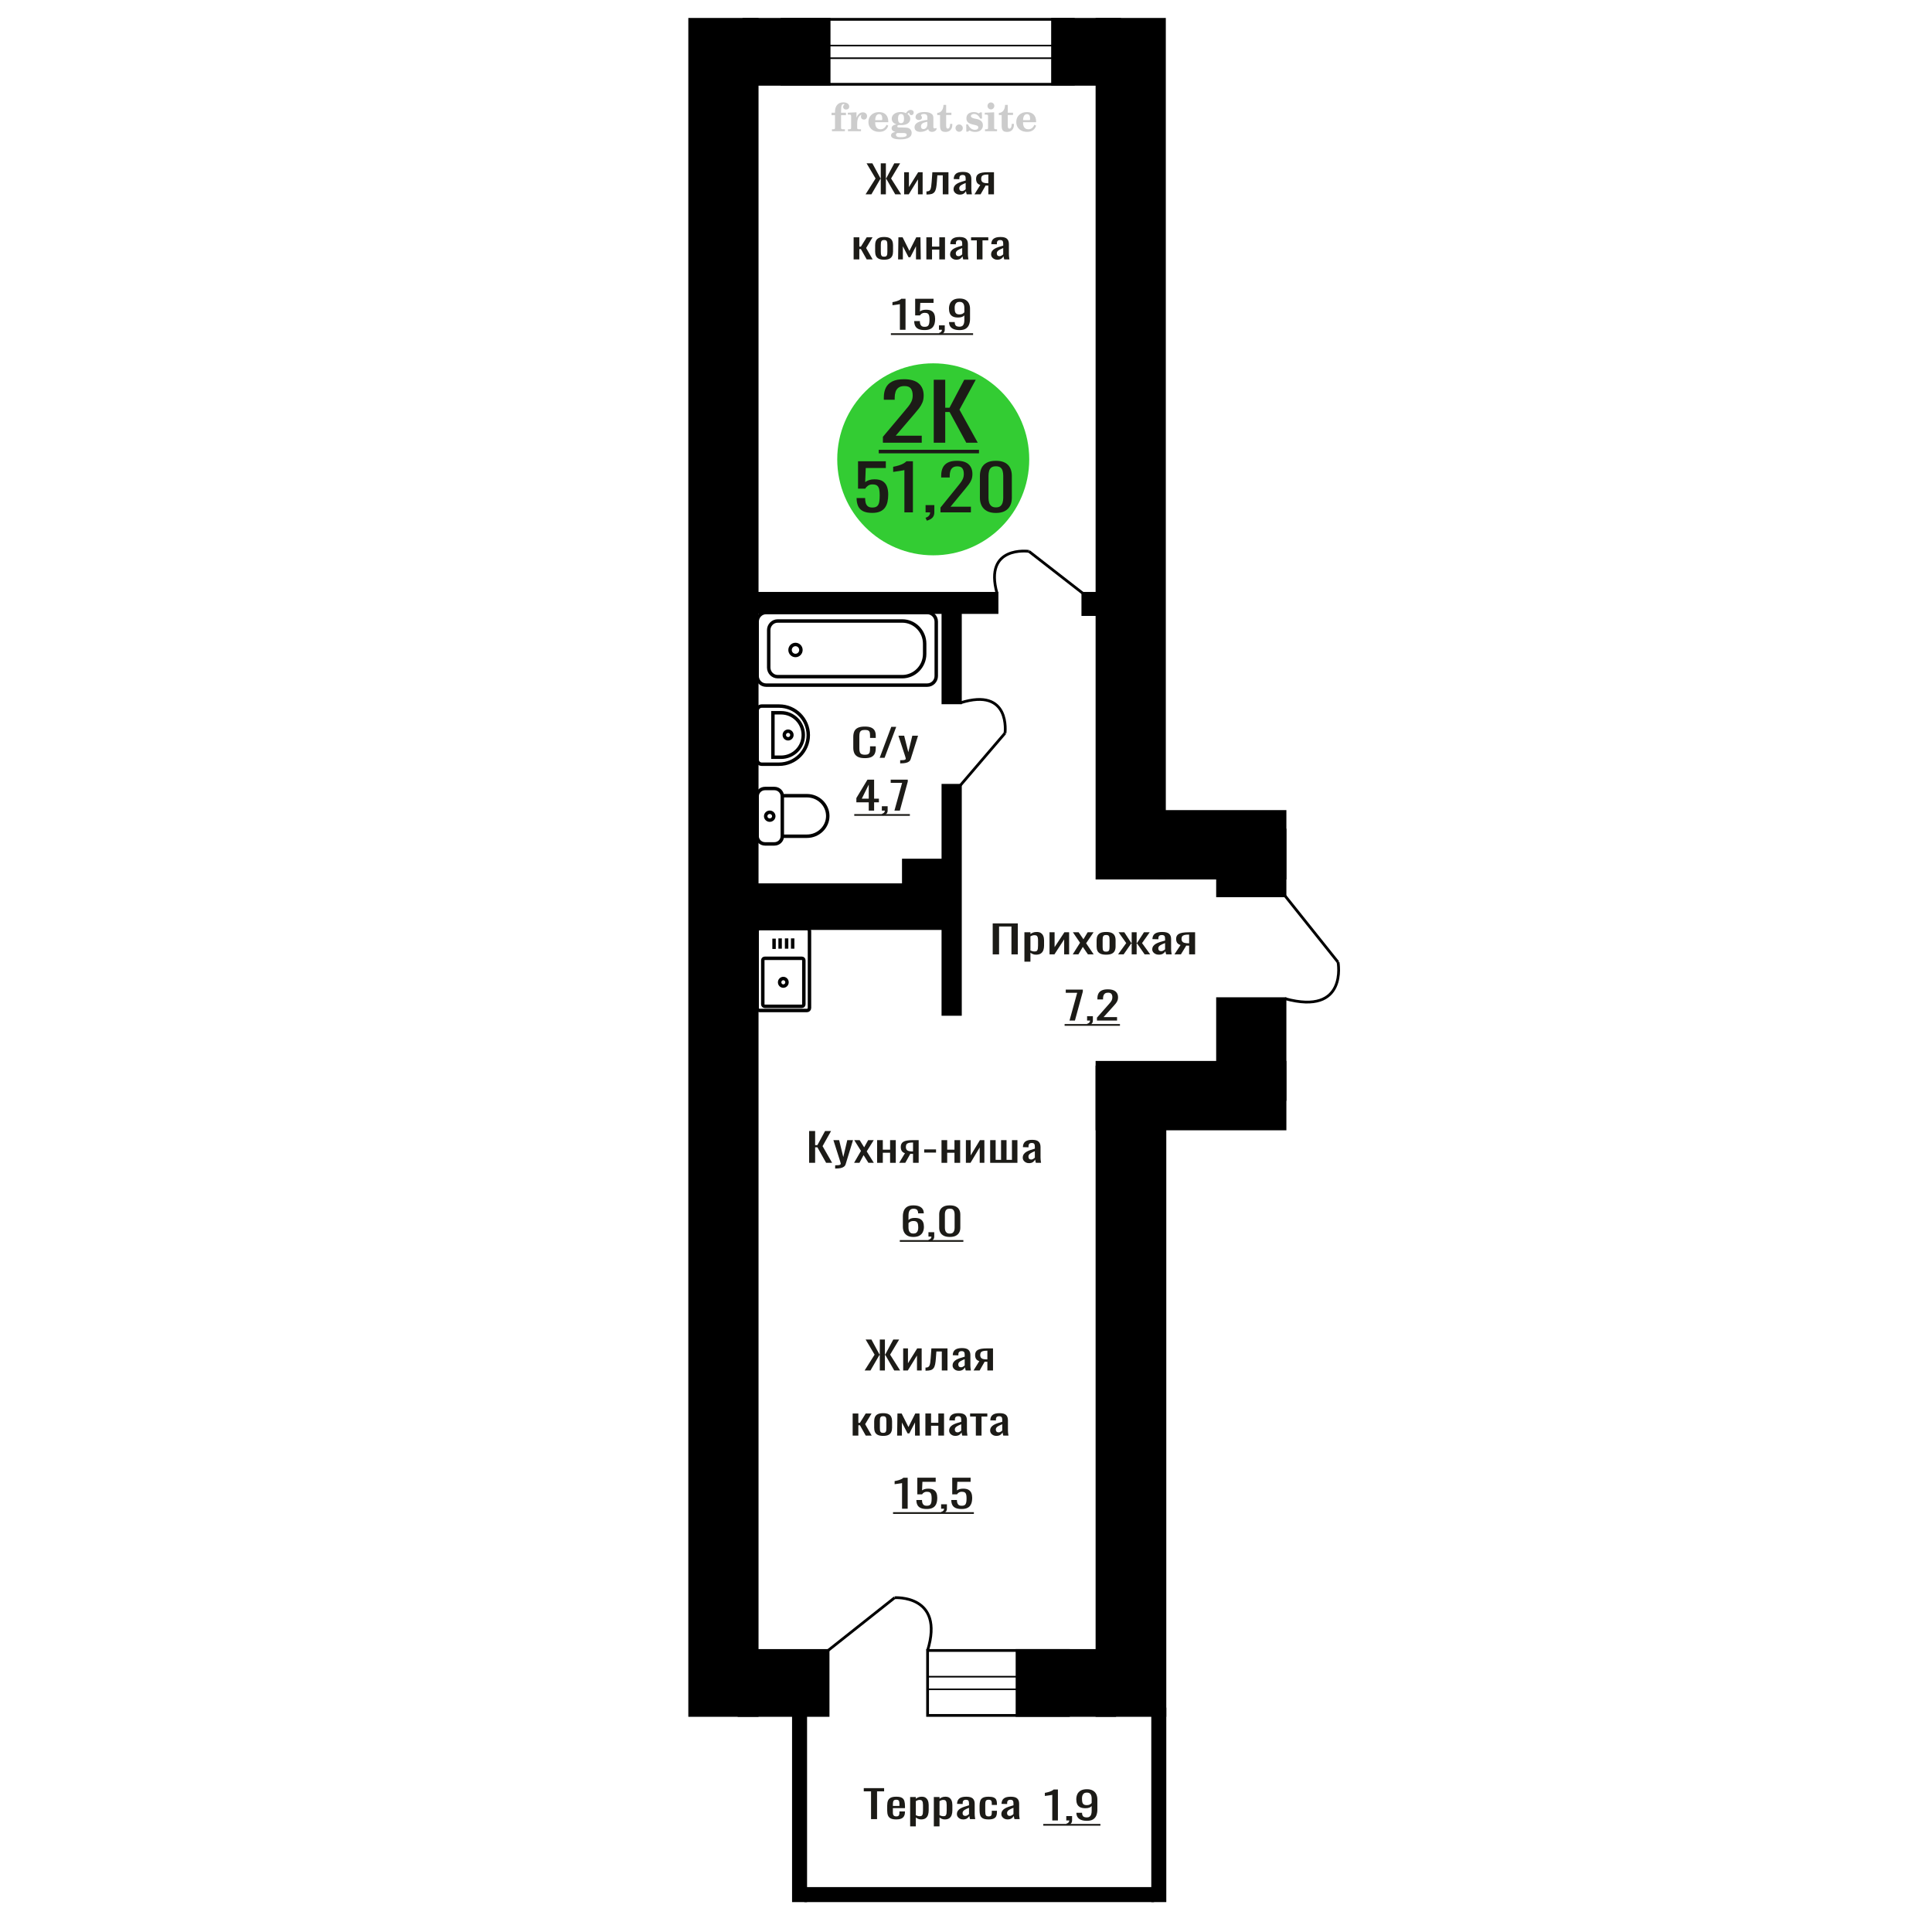 <?xml version="1.0" encoding="UTF-8"?>
<!DOCTYPE svg PUBLIC "-//W3C//DTD SVG 1.1//EN" "http://www.w3.org/Graphics/SVG/1.1/DTD/svg11.dtd">
<!-- Creator: CorelDRAW 2019 -->
<svg xmlns="http://www.w3.org/2000/svg" xml:space="preserve" width="140mm" height="140mm" version="1.1" style="shape-rendering:geometricPrecision; text-rendering:geometricPrecision; image-rendering:optimizeQuality; fill-rule:evenodd; clip-rule:evenodd"
viewBox="0 0 14000 14000"
 xmlns:xlink="http://www.w3.org/1999/xlink">
 <defs>
  <style type="text/css">
   <![CDATA[
    .str0 {stroke:black;stroke-width:25;stroke-miterlimit:22.926}
    .str1 {stroke:black;stroke-width:20;stroke-miterlimit:22.926}
    .fil1 {fill:none}
    .fil5 {fill:black}
    .fil2 {fill:#1C1B17}
    .fil3 {fill:#33CC33}
    .fil0 {fill:#1C1B17;fill-rule:nonzero}
    .fil4 {fill:#CCCCCC;fill-rule:nonzero}
   ]]>
  </style>
 </defs>
 <g id="Слой_x0020_1">
  <path class="fil0" d="M6267.25 5493.85c-22.11,0 -39.28,-3.32 -51.5,-9.97 -12.22,-6.65 -20.7,-15.61 -25.46,-26.88 -4.76,-11.27 -7.14,-23.84 -7.14,-37.69l0 -79.26c0,-15.15 2.38,-28.36 7.14,-39.63 4.76,-11.27 13.24,-20 25.46,-26.19 12.22,-6.19 29.39,-9.29 51.5,-9.29 19.55,0 35.04,2.59 46.48,7.76 11.44,5.18 19.67,12.57 24.69,22.17 5.02,9.61 7.52,21.16 7.52,34.65l0 17.73 -41.27 0 0 -15.79c0,-8.32 -0.59,-15.66 -1.74,-22.04 -1.16,-6.37 -4.3,-11.31 -9.45,-14.82 -5.14,-3.51 -13.75,-5.27 -25.85,-5.27 -12.33,0 -21.34,1.9 -27,5.68 -5.66,3.79 -9.32,9.15 -10.99,16.08 -1.67,6.93 -2.5,15.01 -2.5,24.25l0 88.95c0,11.27 1.28,20.19 3.85,26.75 2.56,6.56 6.81,11.22 12.73,13.99 5.91,2.77 13.89,4.16 23.91,4.16 11.83,0 20.32,-1.89 25.46,-5.68 5.15,-3.79 8.36,-9.01 9.64,-15.66 1.3,-6.65 1.94,-14.41 1.94,-23.28l0 -16.63 41.27 0 0 16.63c0,13.67 -2.31,25.73 -6.95,36.17 -4.62,10.44 -12.59,18.56 -23.91,24.38 -11.32,5.82 -27.25,8.73 -47.83,8.73z"/>
  <polygon id="1" class="fil0" points="6374.49,5491.36 6458.58,5266.88 6494.45,5266.88 6409.97,5491.36 "/>
  <path id="2" class="fil0" d="M6523 5531.54l0 -22.72c10.03,0 18,-0.32 23.91,-0.97 5.92,-0.65 10.16,-1.85 12.74,-3.6 2.57,-1.76 3.85,-4.21 3.85,-7.35 0,-1.66 -0.9,-5.36 -2.7,-11.08 -1.79,-5.73 -3.73,-11.83 -5.79,-18.29l-44.73 -136.35 41.66 0 30.08 119.72 28.94 -119.72 41.66 0 -53.25 169.05c-2.31,7.76 -6.55,13.9 -12.72,18.43 -6.18,4.52 -14.08,7.8 -23.73,9.84 -9.63,2.03 -21.27,3.04 -34.91,3.04l-5.01 0z"/>
  <path class="fil1 str0" d="M5486.59 6059.64l0 -290.24c0,-30.58 25.73,-55.6 57.17,-55.6l67.96 0c31.44,0 57.16,25.02 57.16,55.6l0 290.24c0,30.58 -25.72,55.59 -57.16,55.59l-67.96 0c-31.44,0 -57.17,-25.01 -57.17,-55.59zm182.29 0l0 -293.71 178.47 0c83.04,0 150.98,66.08 150.98,146.85l0 0.01c0,80.76 -67.94,146.85 -150.98,146.85l-178.47 0zm-120.4 -145.12c0,-15.72 13.1,-28.46 29.26,-28.46 16.16,0 29.26,12.74 29.26,28.46 0,15.72 -13.1,28.46 -29.26,28.46 -16.16,0 -29.26,-12.74 -29.26,-28.46z"/>
  <path class="fil0" d="M6295.21 5874.02l0 -60.14 -89.66 0 0 -31.04 80.51 -133.3 48.08 0 0 138.02 34.73 0 0 26.32 -34.73 0 0 60.14 -38.93 0zm-50.37 -86.46l50.37 0 0 -101.99 -50.37 101.99z"/>
  <path id="1" class="fil0" d="M6396.34 5910.32l-6.49 -12.74c6.86,-1.67 12.27,-4.58 16.21,-8.73 3.95,-4.16 5.92,-9.1 5.92,-14.83l-21.75 0 0 -31.87 41.98 0 0 31.32c0,9.79 -2.93,17.59 -8.79,23.41 -5.85,5.82 -14.88,10.3 -27.08,13.44z"/>
  <polygon id="2" class="fil0" points="6481.42,5874.02 6537.14,5672.82 6454.34,5672.82 6454.34,5649.54 6577.98,5649.54 6577.98,5663.96 6520.74,5874.02 "/>
  <polygon id="3" class="fil2" points="6190.27,5899.21 6593.23,5899.21 6593.23,5911.81 6190.27,5911.81 "/>
  <circle class="fil3" cx="6762.59" cy="3328.42" r="695.67"/>
  <path class="fil0" d="M6320.34 3716.61c-28.09,0 -50.41,-4.27 -66.96,-12.81 -16.53,-8.54 -28.38,-20.9 -35.49,-37.07 -7.12,-16.16 -10.68,-35.38 -10.68,-57.65l61.76 0c0,10.98 1.15,21.73 3.46,32.26 2.31,10.52 7.22,19.22 14.72,26.08 7.51,6.86 18.95,10.3 34.35,10.3 16.93,0 29.05,-3.89 36.36,-11.67 7.31,-7.78 11.93,-18.31 13.86,-31.57 1.92,-13.27 2.88,-28.3 2.88,-45.08 0,-16.77 -1.15,-31.04 -3.46,-42.78 -2.31,-11.74 -7.11,-20.74 -14.43,-27 -7.32,-6.25 -18.86,-9.38 -34.64,-9.38 -12.69,0 -23.46,3.13 -32.32,9.38 -8.85,6.26 -15.39,13.35 -19.63,21.28l-52.52 0 0 -198.59 201.45 0 0 48.96 -145.46 0 -4.05 102.5c7.71,-6.41 17.23,-11.44 28.59,-15.1 11.34,-3.66 24.33,-5.49 38.95,-5.49 25.41,0 45.31,4.73 59.74,14.18 14.43,9.46 24.63,22.42 30.59,38.9 5.97,16.47 8.96,35.38 8.96,56.74 0,18.91 -1.74,36.53 -5.2,52.85 -3.47,16.32 -9.52,30.5 -18.19,42.55 -8.65,12.05 -20.48,21.43 -35.49,28.14 -15,6.72 -34.05,10.07 -57.15,10.07z"/>
  <path id="1" class="fil0" d="M6553.55 3712.95l0 -306.58c-0.39,0.31 -4.72,1.22 -13,2.75 -8.27,1.52 -17.61,3.05 -27.99,4.57 -10.39,1.53 -19.63,2.9 -27.71,4.12 -8.08,1.22 -12.31,1.83 -12.69,1.83l0 -37.06c6.53,-1.22 14.14,-2.9 22.79,-5.04 8.67,-2.13 17.51,-4.72 26.56,-7.78 9.04,-3.05 17.69,-6.86 25.97,-11.43 8.27,-4.58 15.3,-9.92 21.07,-16.02l46.76 0 0 370.64 -61.76 0z"/>
  <path id="2" class="fil0" d="M6716.31 3772.89l-9.81 -21.05c10.39,-2.74 18.57,-7.55 24.53,-14.41 5.97,-6.86 8.95,-15.02 8.95,-24.48l-32.9 0 0 -52.62 63.49 0 0 51.7c0,16.17 -4.42,29.06 -13.27,38.67 -8.86,9.61 -22.52,17.01 -40.99,22.19z"/>
  <path id="3" class="fil0" d="M6815.02 3712.95l0 -34.78 118.91 -146.88c8.85,-10.98 17.03,-21.2 24.53,-30.66 7.51,-9.45 13.66,-19.44 18.47,-29.97 4.82,-10.52 7.21,-22.65 7.21,-36.38 0,-17.08 -3.45,-30.5 -10.38,-40.26 -6.94,-9.76 -19.05,-14.65 -36.37,-14.65 -14.62,0 -25.97,3.21 -34.05,9.61 -8.09,6.41 -13.67,14.8 -16.74,25.17 -3.08,10.37 -4.62,21.51 -4.62,33.4l0 12.36 -61.76 0 0 -12.81c0,-22.27 3.74,-41.41 11.25,-57.43 7.51,-16.02 19.63,-28.45 36.37,-37.29 16.74,-8.85 38.96,-13.27 66.67,-13.27 37.71,0 65.79,8.46 84.27,25.39 18.47,16.93 27.71,40.35 27.71,70.24 0,15.86 -2.41,29.74 -7.22,41.64 -4.81,11.9 -11.06,23.03 -18.76,33.4 -7.69,10.38 -16.16,21.05 -25.39,32.04l-107.36 129.95 147.76 0 0 41.18 -220.5 0z"/>
  <path id="4" class="fil0" d="M7216.76 3717.07c-26.56,0 -48.39,-4.73 -65.51,-14.19 -17.13,-9.45 -29.82,-22.42 -38.1,-38.89 -8.27,-16.47 -12.41,-35.23 -12.41,-56.28l0 -159.7c0,-21.66 4.04,-40.65 12.12,-56.97 8.08,-16.32 20.69,-29.05 37.81,-38.21 17.13,-9.15 39.15,-13.72 66.09,-13.72 26.94,0 48.88,4.57 65.81,13.72 16.93,9.16 29.43,21.89 37.51,38.21 8.09,16.32 12.12,35.31 12.12,56.97l0 159.7c0,21.35 -4.13,40.26 -12.41,56.74 -8.27,16.47 -20.88,29.36 -37.8,38.66 -16.93,9.31 -38.68,13.96 -65.23,13.96zm0 -40.27c14.63,0 25.69,-3.35 33.19,-10.07 7.5,-6.71 12.7,-15.32 15.59,-25.85 2.89,-10.52 4.32,-21.43 4.32,-32.72l0 -160.61c0,-11.89 -1.35,-23.1 -4.03,-33.63 -2.7,-10.52 -7.8,-18.99 -15.3,-25.39 -7.51,-6.41 -18.76,-9.61 -33.77,-9.61 -15,0 -26.36,3.2 -34.05,9.61 -7.71,6.4 -12.89,14.87 -15.59,25.39 -2.69,10.53 -4.04,21.74 -4.04,33.63l0 160.61c0,11.29 1.44,22.2 4.33,32.72 2.89,10.53 8.27,19.14 16.16,25.85 7.89,6.72 18.96,10.07 33.19,10.07z"/>
  <path class="fil0" d="M6397.82 3208.16l0 -42.8 151.79 -180.8c11.29,-13.52 21.73,-26.09 31.3,-37.73 9.58,-11.64 17.44,-23.94 23.59,-36.89 6.14,-12.96 9.21,-27.88 9.21,-44.78 0,-21.03 -4.42,-37.55 -13.26,-49.56 -8.85,-12.02 -24.32,-18.03 -46.43,-18.03 -18.66,0 -33.15,3.95 -43.47,11.83 -10.31,7.89 -17.43,18.21 -21.36,30.98 -3.93,12.76 -5.89,26.47 -5.89,41.11l0 15.21 -78.84 0 0 -15.77c0,-27.41 4.78,-50.97 14.36,-70.68 9.59,-19.72 25.05,-35.02 46.43,-45.91 21.36,-10.89 49.72,-16.33 85.09,-16.33 48.14,0 84,10.42 107.57,31.26 23.58,20.84 35.36,49.66 35.36,86.45 0,19.53 -3.06,36.61 -9.21,51.26 -6.13,14.64 -14.11,28.34 -23.94,41.11 -9.82,12.77 -20.63,25.91 -32.41,39.43l-137.05 159.95 188.62 0 0 50.69 -281.46 0z"/>
  <polygon id="1" class="fil0" points="6766.22,3208.16 6766.22,2751.95 6849.48,2751.95 6849.48,2954.71 6880.42,2954.71 6987.26,2751.95 7070.51,2751.95 6952.63,2968.79 7085.25,3208.16 7001.99,3208.16 6881.17,2985.69 6849.48,2985.69 6849.48,3208.16 "/>
  <polygon id="2" class="fil2" points="6367.62,3259.36 7094.1,3259.36 7094.1,3284.96 6367.62,3284.96 "/>
  <path class="fil4" d="M6025.68 834.63l0 -17.78 25.02 0 0 -5.65c0,-21.97 5.22,-38.99 15.71,-51.17 10.49,-12.19 25.21,-18.26 44.12,-18.26 13.27,0 23.76,2.73 31.52,8.14 7.76,5.41 11.66,12.7 11.66,21.87 0,6.82 -2.07,12.19 -6.21,16.09 -4.14,3.9 -9.87,5.83 -17.26,5.83 -6.07,0 -11.01,-1.78 -14.82,-5.36 -3.81,-3.57 -5.73,-8.18 -5.73,-13.78 0,-5.88 2.63,-11.1 7.95,-15.71 1.08,-1.08 1.64,-1.79 1.64,-2.07 0,-0.99 -0.47,-1.74 -1.36,-2.16 -0.94,-0.47 -2.45,-0.71 -4.57,-0.71 -7,0 -11.85,3.58 -14.53,10.68 -2.73,7.1 -4.09,21.54 -4.09,43.32l0 8.94 35.51 0 0 17.78 -35.51 0 0 91.43c0,4.14 0.84,6.97 2.59,8.47 1.74,1.51 5.08,2.26 10.01,2.26l15.06 0 0 14.11 -93.7 0 0 -14.11 12.37 -0.28c3.76,-0.19 6.3,-0.99 7.67,-2.5 1.31,-1.45 1.97,-4.09 1.97,-7.95l0 -91.43 -25.02 0z"/>
  <path id="1" class="fil4" d="M6144.68 950.9l0 -14.11 13.22 -0.28c3.86,-0.29 6.44,-1.13 7.71,-2.54 1.27,-1.41 1.93,-4.05 1.93,-7.91l0 -84.47c0,-4.52 -0.99,-7.53 -3.01,-8.99 -2.02,-1.46 -6.21,-2.21 -12.56,-2.21 -0.84,0 -2.21,0.05 -4.09,0.14 -1.88,0.1 -3.29,0.14 -4.33,0.14l0 -13.82 62.89 -3.11 0 38.85c5.55,-12.74 12.14,-22.39 19.9,-28.88 7.71,-6.44 16.41,-9.69 26.15,-9.69 9.03,0 16.37,2.54 22.01,7.58 5.65,5.08 8.47,11.52 8.47,19.42 0,7.72 -2.07,13.88 -6.26,18.53 -4.18,4.66 -9.69,6.97 -16.51,6.97 -6.35,0 -11.52,-2.03 -15.52,-6.12 -4,-4.09 -6.02,-9.41 -6.02,-15.94 0,-2.59 0.42,-4.94 1.27,-7.15 0.8,-2.21 2.12,-4.33 3.86,-6.35 -10.49,3.38 -18.44,10.67 -23.94,21.77 -5.51,11.11 -8.28,25.59 -8.28,43.42l0 29.91c0,3.86 0.66,6.5 1.97,7.95 1.37,1.51 3.91,2.31 7.67,2.5l18.02 0.28 0 14.11 -94.55 0z"/>
  <path id="2" class="fil4" d="M6424.13 904.33l12.42 5.93c-4.42,14.77 -12.14,26.01 -23.19,33.68 -11.1,7.67 -25.17,11.48 -42.24,11.48 -23.43,0 -42.29,-6.59 -56.68,-19.71 -14.35,-13.13 -21.54,-30.34 -21.54,-51.65 0,-21.26 7.15,-38.57 21.4,-51.83 14.3,-13.27 32.97,-19.9 56.02,-19.9 21.02,0 37.35,6.07 49.01,18.25 11.67,12.14 17.5,29.21 17.5,51.13l0 3.71 -94.83 0 0 1.93c0,16.33 3.3,28.65 9.83,36.97 6.59,8.33 16.37,12.47 29.31,12.47 9.45,0 17.78,-2.73 24.93,-8.19 7.19,-5.45 13.21,-13.54 18.06,-24.27zm-82.13 -33.58l43.37 0c2.96,0 5.03,-0.66 6.21,-1.93 1.18,-1.27 1.79,-3.62 1.79,-7.05 0,-12.14 -1.84,-20.98 -5.46,-26.49 -3.62,-5.5 -9.31,-8.27 -17.12,-8.27 -8.98,0 -15.85,3.62 -20.6,10.81 -4.71,7.25 -7.43,18.21 -8.19,32.93z"/>
  <path id="3" class="fil4" d="M6488.66 956.03c-9.12,-2.31 -15.99,-5.69 -20.65,-10.26 -4.65,-4.56 -6.96,-10.16 -6.96,-16.88 0,-7.43 3.06,-13.55 9.22,-18.39 6.16,-4.8 15.05,-8.09 26.62,-9.84 -11.38,-3.05 -20.03,-8.04 -26.01,-15.05 -5.97,-6.96 -8.98,-15.47 -8.98,-25.49 0,-14.3 6.07,-25.97 18.2,-34.9 12.14,-8.99 27.99,-13.45 47.56,-13.45 6.91,0 13.4,0.7 19.56,2.07 6.17,1.36 12.14,3.43 17.92,6.16l4.85 -7.01c3.76,-5.36 8.28,-9.46 13.5,-12.37 5.22,-2.92 10.68,-4.38 16.37,-4.38 6.25,0 11.33,1.79 15.28,5.37 3.96,3.62 5.93,8.23 5.93,13.82 0,5.51 -1.5,10.02 -4.56,13.46 -3.01,3.43 -6.96,5.17 -11.81,5.17 -3.34,0 -6.16,-0.7 -8.56,-2.12 -2.4,-1.45 -4.33,-3.62 -5.78,-6.53 -0.57,-1.13 -0.9,-2.5 -1.09,-4.14 -0.28,-2.31 -1.27,-3.48 -2.91,-3.58 -1.65,0 -3.48,0.8 -5.51,2.4 -2.02,1.6 -3.66,3.62 -4.93,6.07 6.96,4.8 12.04,9.92 15.24,15.43 3.19,5.55 4.79,11.9 4.79,19.05 0,14.34 -5.83,25.58 -17.45,33.72 -11.62,8.14 -27.75,12.23 -48.4,12.23 -1.74,0 -4.18,-0.09 -7.34,-0.28 -3.1,-0.19 -5.36,-0.28 -6.72,-0.28 -4.33,0 -7.72,0.8 -10.11,2.44 -2.45,1.6 -3.67,3.81 -3.67,6.64 0,3.24 1.08,5.5 3.24,6.77 2.17,1.27 5.93,1.93 11.34,1.93l20.46 0c10.72,0 20.08,0.33 28.03,1.03 8,0.71 13.45,1.6 16.51,2.68 7.72,2.78 13.74,7.34 18.06,13.78 4.33,6.45 6.5,13.88 6.5,22.3 0,14.86 -7.06,26.29 -21.17,34.29 -14.11,8 -34.34,11.99 -60.73,11.99 -22.43,0 -39.32,-2.44 -50.65,-7.29 -11.34,-4.89 -17.03,-12.13 -17.03,-21.77 0,-6.35 2.77,-11.62 8.28,-15.9 5.5,-4.28 13.36,-7.25 23.56,-8.89zm13.88 7.85c-3.58,1.46 -6.12,3.15 -7.62,5.04 -1.51,1.88 -2.26,4.32 -2.26,7.38 0,6.16 2.68,10.72 8,13.64 5.31,2.96 13.59,4.42 24.83,4.42 15.24,0 26.53,-1.41 33.82,-4.18 7.29,-2.83 10.96,-7.15 10.96,-13.08 0,-4.66 -1.97,-8.04 -5.93,-10.11 -3.95,-2.07 -10.72,-3.11 -20.32,-3.11l-41.48 0zm4.8 -104.51c0,11.61 1.74,20.08 5.22,25.4 3.53,5.31 8.98,7.99 16.46,7.99 7.53,0 13.08,-2.68 16.7,-8.09 3.57,-5.36 5.36,-13.78 5.36,-25.3 0,-11.29 -1.79,-19.66 -5.36,-25.07 -3.62,-5.41 -9.17,-8.14 -16.7,-8.14 -7.48,0 -12.93,2.73 -16.46,8.14 -3.48,5.41 -5.22,13.78 -5.22,25.07z"/>
  <path id="4" class="fil4" d="M6719.9 882.6c-16.7,2.68 -28.6,6.63 -35.66,11.86 -7.1,5.22 -10.63,12.55 -10.63,22.06 0,5.78 1.6,10.34 4.75,13.78 3.15,3.38 7.43,5.08 12.75,5.08 8.7,0 15.71,-3.25 20.93,-9.74 5.22,-6.49 7.86,-15.38 7.86,-26.67l0 -16.37zm43.74 35.75c0,4.52 0.8,7.71 2.4,9.64 1.6,1.93 4.23,2.87 7.81,2.87 1.64,0 3.52,-0.47 5.64,-1.46 2.12,-0.94 3.43,-1.41 4,-1.41 1.08,0 1.97,0.33 2.63,1.08 0.61,0.76 0.94,1.79 0.94,3.2 0,5.88 -3.34,11.25 -10.06,16.14 -6.73,4.84 -14.77,7.29 -24.13,7.29 -7.01,0 -12.98,-1.84 -17.92,-5.55 -4.99,-3.72 -7.9,-8.52 -8.85,-14.35 -7.71,6.3 -16.46,11.2 -26.24,14.68 -9.79,3.48 -19.85,5.22 -30.25,5.22 -13.5,0 -23.99,-2.92 -31.42,-8.8 -7.43,-5.88 -11.14,-14.16 -11.14,-24.83 0,-14.21 7.47,-25.64 22.38,-34.2 14.92,-8.61 38.53,-15.05 70.75,-19.38l0 -15.33c0,-9.93 -1.98,-16.94 -5.93,-21.07 -3.95,-4.14 -10.53,-6.21 -19.71,-6.21 -5.97,0 -11,0.98 -15.05,2.96 -4.09,1.98 -6.16,4.28 -6.16,6.82 0,0.66 1.22,2.54 3.67,5.69 2.44,3.11 3.67,6.59 3.67,10.49 0,5.32 -2.07,9.6 -6.26,12.89 -4.18,3.24 -9.64,4.89 -16.32,4.89 -6.82,0 -12.47,-1.97 -16.98,-5.93 -4.47,-3.95 -6.73,-8.89 -6.73,-14.86 0,-11.76 5.65,-20.88 16.94,-27.37 11.33,-6.45 27.28,-9.69 47.97,-9.69 11.57,0 21.73,1.17 30.53,3.52 8.75,2.31 15.99,5.79 21.68,10.35 4.52,3.53 7.67,7.48 9.46,11.95 1.79,4.42 2.68,11.24 2.68,20.41l0 60.35z"/>
  <path id="5" class="fil4" d="M6900.38 897.56c0,0.66 0.09,1.65 0.24,2.96 0.14,1.32 0.18,2.31 0.18,2.97 0,16.51 -4.37,29.39 -13.12,38.66 -8.8,9.22 -20.98,13.83 -36.55,13.83 -14.2,0 -24.32,-3.34 -30.29,-10.07 -5.97,-6.68 -8.94,-18.48 -8.94,-35.41l0 -77 -20.32 0 0 -15.15c13.97,-0.89 24.84,-6.35 32.55,-16.27 7.72,-9.93 11.95,-23.95 12.7,-41.96l19.38 0 0 56.73 38.1 0 0 16.65 -38.1 0 0 74.78c0,9.55 0.9,15.9 2.64,19.01 1.74,3.15 4.79,4.7 9.22,4.7 5.41,0 9.5,-2.87 12.32,-8.56 2.77,-5.69 4.33,-14.3 4.61,-25.87l15.38 0z"/>
  <path id="6" class="fil4" d="M6950.29 901.79c7.15,0 13.35,2.59 18.58,7.81 5.22,5.18 7.85,11.38 7.85,18.63 0,7.29 -2.59,13.54 -7.81,18.77 -5.17,5.22 -11.38,7.85 -18.62,7.85 -7.2,0 -13.36,-2.63 -18.54,-7.85 -5.22,-5.23 -7.8,-11.48 -7.8,-18.77 0,-7.15 2.63,-13.36 7.85,-18.58 5.22,-5.22 11.38,-7.86 18.49,-7.86z"/>
  <path id="7" class="fil4" d="M7001.56 901.23l12.18 0c5.79,12.79 13.12,22.58 22.01,29.35 8.94,6.77 18.87,10.16 29.87,10.16 7.2,0 12.89,-1.6 17.08,-4.75 4.23,-3.2 6.35,-7.43 6.35,-12.79 0,-4.8 -1.84,-8.47 -5.55,-11.06 -3.72,-2.59 -11.62,-5.13 -23.76,-7.62 -20.84,-4 -35.51,-9.64 -44.02,-16.84 -8.52,-7.19 -12.75,-17.26 -12.75,-30.19 0,-14.35 4.75,-25.45 14.25,-33.31 9.5,-7.9 23,-11.85 40.45,-11.85 6.49,0 12.7,0.8 18.49,2.45 5.83,1.64 11.15,3.99 15.94,7.1l11.06 -7.57 11.61 0 1.37 45.15 -13.27 0c-4.93,-10.58 -11.33,-18.91 -19.14,-24.88 -7.81,-5.98 -16.18,-8.99 -25.16,-8.99 -6.82,0 -12.37,1.51 -16.65,4.57 -4.33,3.05 -6.5,6.86 -6.5,11.47 0,8.75 11.15,15.1 33.4,19.05 2.68,0.47 4.75,0.85 6.21,1.13 15.71,2.92 27.56,8.23 35.46,15.95 7.91,7.71 11.86,17.73 11.86,30.01 0,14.81 -4.99,26.53 -14.96,35.18 -9.97,8.7 -23.57,13.03 -40.83,13.03 -7.71,0 -15.05,-0.89 -21.92,-2.73 -6.91,-1.83 -13.12,-4.47 -18.76,-7.95l-12.14 8.42 -11.34 0 -0.84 -52.49z"/>
  <path id="8" class="fil4" d="M7155.88 767.46c0,-7.01 2.4,-12.94 7.25,-17.78 4.84,-4.89 10.67,-7.34 17.59,-7.34 6.63,0 12.37,2.45 17.26,7.38 4.85,4.94 7.29,10.82 7.29,17.74 0,6.91 -2.4,12.84 -7.24,17.87 -4.85,5.03 -10.59,7.53 -17.31,7.53 -6.92,0 -12.75,-2.45 -17.59,-7.39 -4.85,-4.94 -7.25,-10.91 -7.25,-18.01zm48.26 158.56c0,3.95 0.66,6.68 1.93,8.09 1.32,1.41 3.91,2.21 7.76,2.4l11.2 0.28 0 14.11 -87.21 0 0 -14.11 12.28 -0.28c3.81,-0.19 6.39,-0.99 7.71,-2.5 1.37,-1.45 2.02,-4.14 2.02,-7.99l0 -84.48c0,-4.47 -0.98,-7.48 -3.01,-8.94 -2.02,-1.46 -6.16,-2.21 -12.41,-2.21 -0.85,0 -2.17,0.05 -4.1,0.14 -1.88,0.1 -3.34,0.14 -4.46,0.14l0 -13.82 68.29 -3.11 0 112.28z"/>
  <path id="9" class="fil4" d="M7346.85 897.56c0,0.66 0.09,1.65 0.24,2.96 0.14,1.32 0.18,2.31 0.18,2.97 0,16.51 -4.37,29.39 -13.12,38.66 -8.8,9.22 -20.98,13.83 -36.55,13.83 -14.2,0 -24.32,-3.34 -30.29,-10.07 -5.97,-6.68 -8.94,-18.48 -8.94,-35.41l0 -77 -20.32 0 0 -15.15c13.97,-0.89 24.84,-6.35 32.55,-16.27 7.72,-9.93 11.95,-23.95 12.7,-41.96l19.38 0 0 56.73 38.1 0 0 16.65 -38.1 0 0 74.78c0,9.55 0.9,15.9 2.64,19.01 1.74,3.15 4.79,4.7 9.22,4.7 5.41,0 9.5,-2.87 12.32,-8.56 2.77,-5.69 4.33,-14.3 4.61,-25.87l15.38 0z"/>
  <path id="10" class="fil4" d="M7495.44 904.33l12.42 5.93c-4.42,14.77 -12.14,26.01 -23.19,33.68 -11.1,7.67 -25.17,11.48 -42.24,11.48 -23.43,0 -42.29,-6.59 -56.68,-19.71 -14.35,-13.13 -21.54,-30.34 -21.54,-51.65 0,-21.26 7.15,-38.57 21.4,-51.83 14.3,-13.27 32.97,-19.9 56.02,-19.9 21.02,0 37.35,6.07 49.01,18.25 11.67,12.14 17.5,29.21 17.5,51.13l0 3.71 -94.83 0 0 1.93c0,16.33 3.3,28.65 9.83,36.97 6.59,8.33 16.37,12.47 29.31,12.47 9.45,0 17.78,-2.73 24.93,-8.19 7.19,-5.45 13.21,-13.54 18.06,-24.27zm-82.13 -33.58l43.37 0c2.96,0 5.03,-0.66 6.21,-1.93 1.18,-1.27 1.79,-3.62 1.79,-7.05 0,-12.14 -1.84,-20.98 -5.46,-26.49 -3.62,-5.5 -9.31,-8.27 -17.12,-8.27 -8.98,0 -15.85,3.62 -20.6,10.81 -4.71,7.25 -7.43,18.21 -8.19,32.93z"/>
  <polygon class="fil0" points="5863.24,8426.28 5863.24,8195.82 5906.75,8195.82 5906.75,8298.25 5922.92,8298.25 5978.73,8195.82 6022.23,8195.82 5960.64,8305.36 6029.93,8426.28 5986.43,8426.28 5923.3,8313.89 5906.75,8313.89 5906.75,8426.28 "/>
  <path id="1" class="fil0" d="M6051.87 8467.54l0 -23.34c10.01,0 17.97,-0.33 23.87,-0.99 5.91,-0.66 10.15,-1.9 12.7,-3.7 2.57,-1.8 3.86,-4.32 3.86,-7.54 0,-1.71 -0.91,-5.5 -2.69,-11.38 -1.8,-5.88 -3.72,-12.14 -5.78,-18.78l-44.66 -139.98 41.57 0 30.03 122.91 28.87 -122.91 41.58 0 -53.12 173.55c-2.32,7.97 -6.55,14.28 -12.71,18.93 -6.15,4.64 -14.05,8.01 -23.67,10.1 -9.62,2.08 -21.23,3.13 -34.84,3.13l-5.01 0z"/>
  <polygon id="2" class="fil0" points="6188.91,8426.28 6238.96,8339.79 6190.06,8261.83 6229.34,8261.83 6262.06,8313.89 6290.93,8261.83 6331.34,8261.83 6280.54,8343.48 6332.11,8426.28 6292.85,8426.28 6257.82,8370.51 6227.8,8426.28 "/>
  <polygon id="3" class="fil0" points="6355.98,8426.28 6355.98,8261.83 6397.18,8261.83 6397.18,8330.97 6449.92,8330.97 6449.92,8261.83 6491.1,8261.83 6491.1,8426.28 6449.92,8426.28 6449.92,8353.16 6397.18,8353.16 6397.18,8426.28 "/>
  <path id="4" class="fil0" d="M6515.74 8426.28l41.95 -69.71c-7.18,-2.08 -13.03,-5.21 -17.52,-9.39 -4.49,-4.17 -7.76,-9.29 -9.81,-15.36 -2.05,-6.07 -3.08,-12.9 -3.08,-20.49 0,-8.72 1.54,-16.21 4.63,-22.47 3.07,-6.26 7.95,-11.38 14.62,-15.37 6.67,-3.98 15.52,-6.92 26.56,-8.82 11.03,-1.89 24.64,-2.84 40.81,-2.84l43.1 0 0 164.45 -40.8 0 0 -64.87c-4.1,0 -7.57,-0.05 -10.39,-0.14 -2.82,-0.1 -5.9,-0.24 -9.25,-0.43l-36.57 65.44 -44.25 0zm95.84 -82.51c0.52,0 1.36,0 2.51,0 1.15,0 1.86,0 2.11,0l0 -64.59c-0.25,0 -0.96,0 -2.11,0 -1.15,0 -1.87,0 -2.11,0 -12.07,0 -21.64,1.09 -28.69,3.28 -7.06,2.18 -12,5.59 -14.83,10.24 -2.81,4.65 -4.23,10.86 -4.23,18.63 0,10.82 3.27,18.88 9.82,24.19 6.55,5.31 19.05,8.06 37.53,8.25z"/>
  <polygon id="5" class="fil0" points="6697.04,8352.02 6697.04,8328.97 6782.88,8328.97 6782.88,8352.02 "/>
  <polygon id="6" class="fil0" points="6822.52,8426.28 6822.52,8261.83 6863.72,8261.83 6863.72,8330.97 6916.46,8330.97 6916.46,8261.83 6957.65,8261.83 6957.65,8426.28 6916.46,8426.28 6916.46,8353.16 6863.72,8353.16 6863.72,8426.28 "/>
  <polygon id="7" class="fil0" points="6999.21,8426.28 6999.21,8261.83 7033.86,8261.83 7033.86,8372.51 7100.84,8261.83 7133.18,8261.83 7133.18,8426.28 7099.3,8426.28 7099.3,8314.75 7032.71,8426.28 "/>
  <polygon id="8" class="fil0" points="7175.14,8426.28 7175.14,8261.83 7214.79,8261.83 7214.79,8404.66 7254.06,8404.66 7254.06,8261.83 7293.71,8261.83 7293.71,8404.66 7332.97,8404.66 7332.97,8261.83 7372.62,8261.83 7372.62,8426.28 "/>
  <path id="9" class="fil0" d="M7455.76 8428.56c-8.72,0 -16.43,-1.85 -23.1,-5.55 -6.67,-3.7 -11.93,-8.44 -15.77,-14.23 -3.86,-5.78 -5.78,-11.9 -5.78,-18.35 0,-10.24 2.31,-18.87 6.93,-25.89 4.62,-7.02 10.97,-12.95 19.05,-17.78 8.09,-4.84 17.45,-9.06 28.1,-12.66 10.66,-3.61 21.89,-7.12 33.69,-10.53l0 -11.67c0,-6.64 -0.52,-12.14 -1.55,-16.5 -1.02,-4.36 -3.14,-7.63 -6.34,-9.82 -3.21,-2.18 -8.03,-3.27 -14.44,-3.27 -5.64,0 -10.2,0.95 -13.66,2.85 -3.47,1.89 -5.97,4.6 -7.51,8.11 -1.54,3.51 -2.32,7.63 -2.32,12.37l0 8.25 -40.8 -1.13c0.51,-18.21 6.17,-31.63 16.94,-40.26 10.78,-8.63 27.46,-12.95 50.04,-12.95 22.07,0 37.73,4.46 46.97,13.37 9.24,8.92 13.85,21.82 13.85,38.7l0 75.11c0,5.12 0.2,10.05 0.58,14.8 0.39,4.74 0.89,9.15 1.54,13.23 0.64,4.08 1.22,7.92 1.74,11.52l-37.72 0c-0.78,-3.03 -1.74,-6.88 -2.9,-11.52 -1.15,-4.65 -1.99,-8.87 -2.5,-12.66 -2.56,6.44 -7.51,12.47 -14.82,18.06 -7.32,5.6 -17.38,8.4 -30.22,8.4zm16.16 -26.18c4.12,0 7.96,-0.85 11.56,-2.56 3.6,-1.71 6.8,-3.65 9.62,-5.83 2.83,-2.18 4.75,-3.94 5.78,-5.27l0 -46.66c-6.42,2.66 -12.45,5.31 -18.09,7.97 -5.66,2.65 -10.6,5.45 -14.83,8.39 -4.24,2.94 -7.57,6.26 -10,9.96 -2.45,3.7 -3.67,7.92 -3.67,12.66 0,6.64 1.68,11.86 5.01,15.65 3.34,3.79 8.21,5.69 14.62,5.69z"/>
  <polygon class="fil0" points="7193.5,6915.78 7193.5,6691.3 7375.5,6691.3 7375.5,6915.78 7329.38,6915.78 7329.38,6713.75 7239.6,6713.75 7239.6,6915.78 "/>
  <path id="1" class="fil0" d="M7423.25 6968.43l0 -212.83 43.66 0 0 12.75c5.17,-4.07 11.43,-7.58 18.77,-10.53 7.34,-2.96 16.05,-4.44 26.11,-4.44 12.25,0 21.97,2.17 29.19,6.51 7.2,4.35 12.57,9.8 16.11,16.36 3.54,6.55 5.86,13.2 6.93,19.95 1.09,6.74 1.64,12.52 1.64,17.32l0 38.8c0,11.27 -1.64,21.94 -4.89,32.01 -3.27,10.06 -9.19,18.19 -17.76,24.38 -8.57,6.19 -20.6,9.29 -36.11,9.29 -8.43,0 -15.91,-1.43 -22.45,-4.3 -6.53,-2.86 -12.37,-6.14 -17.54,-9.84l0 64.57 -43.66 0zm75.08 -73.71c7.62,0 13.06,-1.9 16.32,-5.68 3.27,-3.79 5.3,-8.92 6.12,-15.38 0.81,-6.47 1.23,-13.58 1.23,-21.34l0 -38.8c0,-6.65 -0.55,-12.8 -1.64,-18.43 -1.09,-5.64 -3.4,-10.12 -6.93,-13.44 -3.54,-3.33 -9.12,-4.99 -16.73,-4.99 -5.71,0 -11.16,0.83 -16.33,2.49 -5.17,1.67 -9.66,3.61 -13.46,5.82l0 102.54c4.08,2.04 8.7,3.74 13.87,5.13 5.17,1.39 11.02,2.08 17.55,2.08z"/>
  <polygon id="2" class="fil0" points="7605.25,6915.78 7605.25,6755.6 7641.97,6755.6 7641.97,6863.4 7712.98,6755.6 7747.26,6755.6 7747.26,6915.78 7711.34,6915.78 7711.34,6807.15 7640.75,6915.78 "/>
  <polygon id="3" class="fil0" points="7773.37,6915.78 7826.42,6831.53 7774.6,6755.6 7816.21,6755.6 7850.91,6806.31 7881.51,6755.6 7924.35,6755.6 7870.49,6835.14 7925.18,6915.78 7883.55,6915.78 7846.42,6861.46 7814.58,6915.78 "/>
  <path id="4" class="fil0" d="M8015.35 6918c-17.41,0 -31.15,-2.4 -41.21,-7.21 -10.07,-4.8 -17.21,-11.64 -21.42,-20.51 -4.22,-8.86 -6.34,-19.3 -6.34,-31.31l0 -46.56c0,-12.01 2.12,-22.45 6.34,-31.32 4.21,-8.86 11.35,-15.7 21.42,-20.5 10.06,-4.81 23.8,-7.21 41.21,-7.21 17.41,0 31.09,2.4 41.01,7.21 9.93,4.8 17.01,11.64 21.22,20.5 4.21,8.87 6.33,19.31 6.33,31.32l0 46.56c0,12.01 -2.12,22.45 -6.33,31.31 -4.21,8.87 -11.29,15.71 -21.22,20.51 -9.92,4.81 -23.6,7.21 -41.01,7.21zm0 -21.9c8.44,0 14.35,-1.66 17.75,-4.98 3.4,-3.33 5.45,-7.72 6.12,-13.17 0.68,-5.45 1.02,-11.13 1.02,-17.04l0 -50.16c0,-6.1 -0.34,-11.83 -1.02,-17.18 -0.67,-5.36 -2.72,-9.75 -6.12,-13.17 -3.4,-3.42 -9.31,-5.12 -17.75,-5.12 -8.43,0 -14.41,1.7 -17.96,5.12 -3.53,3.42 -5.64,7.81 -6.32,13.17 -0.67,5.35 -1.01,11.08 -1.01,17.18l0 50.16c0,5.91 0.34,11.59 1.01,17.04 0.68,5.45 2.79,9.84 6.32,13.17 3.55,3.32 9.53,4.98 17.96,4.98z"/>
  <polygon id="5" class="fil0" points="8101.86,6915.78 8161.03,6834.03 8105.53,6755.6 8147.16,6755.6 8197.36,6832.64 8200.61,6832.64 8200.61,6755.6 8236.52,6755.6 8236.52,6832.64 8239.79,6832.64 8289.58,6755.6 8331.2,6755.6 8275.71,6834.03 8334.87,6915.78 8294.47,6915.78 8239.79,6837.08 8236.52,6837.08 8236.52,6915.78 8200.61,6915.78 8200.61,6837.08 8196.94,6837.08 8142.25,6915.78 "/>
  <path id="6" class="fil0" d="M8396.91 6918c-9.26,0 -17.42,-1.8 -24.49,-5.41 -7.07,-3.6 -12.65,-8.22 -16.73,-13.85 -4.08,-5.64 -6.12,-11.6 -6.12,-17.88 0,-9.98 2.44,-18.38 7.34,-25.22 4.89,-6.83 11.64,-12.61 20.21,-17.32 8.57,-4.71 18.49,-8.82 29.79,-12.33 11.27,-3.51 23.19,-6.93 35.7,-10.25l0 -11.37c0,-6.46 -0.54,-11.82 -1.63,-16.07 -1.09,-4.25 -3.34,-7.44 -6.74,-9.56 -3.41,-2.13 -8.5,-3.19 -15.3,-3.19 -5.98,0 -10.81,0.93 -14.49,2.77 -3.67,1.85 -6.32,4.48 -7.95,7.9 -1.64,3.42 -2.45,7.44 -2.45,12.06l0 8.03 -43.26 -1.1c0.54,-17.74 6.52,-30.81 17.95,-39.22 11.43,-8.41 29.11,-12.61 53.05,-12.61 23.4,0 40,4.34 49.79,13.03 9.79,8.68 14.69,21.24 14.69,37.69l0 73.16c0,4.99 0.21,9.79 0.61,14.41 0.41,4.62 0.95,8.91 1.63,12.89 0.68,3.97 1.3,7.71 1.84,11.22l-39.99 0c-0.81,-2.96 -1.84,-6.7 -3.06,-11.22 -1.23,-4.53 -2.11,-8.64 -2.65,-12.34 -2.73,6.29 -7.96,12.15 -15.72,17.6 -7.74,5.45 -18.43,8.18 -32.02,8.18zm17.14 -25.5c4.34,0 8.42,-0.83 12.23,-2.49 3.82,-1.67 7.22,-3.56 10.21,-5.68 2.99,-2.13 5.03,-3.84 6.12,-5.13l0 -45.45c-6.8,2.59 -13.2,5.17 -19.18,7.76 -5.98,2.59 -11.22,5.31 -15.71,8.17 -4.5,2.87 -8.03,6.1 -10.61,9.7 -2.59,3.61 -3.88,7.72 -3.88,12.34 0,6.46 1.76,11.54 5.31,15.24 3.54,3.69 8.7,5.54 15.51,5.54z"/>
  <path id="7" class="fil0" d="M8510.35 6915.78l44.48 -67.9c-7.61,-2.03 -13.81,-5.08 -18.57,-9.14 -4.75,-4.07 -8.23,-9.06 -10.41,-14.97 -2.18,-5.91 -3.25,-12.56 -3.25,-19.95 0,-8.5 1.62,-15.8 4.89,-21.89 3.27,-6.1 8.44,-11.09 15.5,-14.97 7.09,-3.88 16.47,-6.74 28.16,-8.59 11.7,-1.85 26.12,-2.77 43.26,-2.77l45.71 0 0 160.18 -43.27 0 0 -63.19c-4.34,0 -8.02,-0.04 -11.01,-0.13 -2.99,-0.1 -6.26,-0.24 -9.79,-0.42l-38.77 63.74 -46.93 0zm101.62 -80.37c0.54,0 1.42,0 2.65,0 1.22,0 1.97,0 2.23,0l0 -62.91c-0.26,0 -1.01,0 -2.23,0 -1.23,0 -1.98,0 -2.26,0 -12.78,0 -22.91,1.07 -30.39,3.19 -7.48,2.13 -12.72,5.45 -15.71,9.98 -2.99,4.52 -4.49,10.57 -4.49,18.15 0,10.53 3.47,18.38 10.41,23.56 6.93,5.17 20.19,7.85 39.79,8.03z"/>
  <path class="fil1 str0" d="M5486.59 7304.2l0 -557.33c0,-10 7.97,-18.18 17.7,-18.18l343.78 0c9.73,0 17.69,8.18 17.69,18.18l0 557.33c0,10 -7.96,18.18 -17.69,18.18l-343.78 0c-9.73,0 -17.7,-8.18 -17.7,-18.18zm40.84 -26.5l0 -319.15c0,-7.84 6.24,-14.26 13.88,-14.26l269.73 0c7.64,0 13.89,6.42 13.89,14.26l0 319.15c0,7.84 -6.25,14.26 -13.89,14.26l-269.73 0c-7.64,0 -13.88,-6.42 -13.88,-14.26zm122.06 -159.57c0,-15.15 11.95,-27.42 26.69,-27.42 14.73,0 26.68,12.27 26.68,27.42 0,15.14 -11.95,27.41 -26.68,27.41 -14.74,0 -26.69,-12.27 -26.69,-27.41zm-40.39 -241.62l0 -74.73m43.9 72.65l0 -74.73m47.04 74.73l0 -74.73m43.9 74.73l0 -74.73"/>
  <line class="fil1 str1" x1="6000.66" y1="11959.94" x2="6482.84" y2= "11577.65" />
  <path class="fil1 str1" d="M6482.84 11577.65c0,0 364.17,-24.86 238.81,382.29"/>
  <polygon class="fil0" points="7750.02,7395.42 7805.73,7194.22 7722.93,7194.22 7722.93,7170.94 7846.57,7170.94 7846.57,7185.36 7789.33,7395.42 "/>
  <path id="1" class="fil0" d="M7883.58 7431.72l-6.48 -12.74c6.86,-1.67 12.27,-4.58 16.21,-8.73 3.95,-4.16 5.92,-9.1 5.92,-14.83l-21.76 0 0 -31.87 41.98 0 0 31.32c0,9.79 -2.93,17.59 -8.78,23.41 -5.85,5.82 -14.89,10.3 -27.09,13.44z"/>
  <path id="2" class="fil0" d="M7948.83 7395.42l0 -21.06 78.61 -88.96c5.85,-6.65 11.26,-12.84 16.22,-18.57 4.95,-5.73 9.03,-11.78 12.21,-18.15 3.18,-6.37 4.77,-13.72 4.77,-22.03 0,-10.35 -2.29,-18.48 -6.88,-24.39 -4.57,-5.91 -12.58,-8.87 -24.04,-8.87 -9.66,0 -17.17,1.94 -22.51,5.82 -5.34,3.88 -9.03,8.96 -11.06,15.24 -2.04,6.29 -3.05,13.03 -3.05,20.23l0 7.49 -40.83 0 0 -7.76c0,-13.49 2.48,-25.08 7.43,-34.78 4.96,-9.7 12.97,-17.23 24.05,-22.59 11.07,-5.36 25.76,-8.04 44.07,-8.04 24.93,0 43.5,5.13 55.71,15.39 12.22,10.25 18.32,24.43 18.32,42.53 0,9.61 -1.58,18.02 -4.77,25.22 -3.18,7.21 -7.31,13.95 -12.4,20.23 -5.08,6.29 -10.69,12.75 -16.79,19.4l-70.98 78.71 97.7 0 0 24.94 -145.78 0z"/>
  <polygon id="3" class="fil2" points="7714.53,7420.61 8115.59,7420.61 8115.59,7433.21 7714.53,7433.21 "/>
  <line class="fil1 str1" x1="9311.63" y1="6491.31" x2="9696.02" y2= "6972.61" />
  <path class="fil1 str1" d="M9696.02 6972.62c0,0 72.79,389.52 -384.39,264.08"/>
  <rect class="fil1 str1" transform="matrix(-2.22546E-13 0.575 -0.666 -1.14743E-13 7611.42 12150.1)" width="158.75" height="1336.15"/>
  <path class="fil0" d="M6618.37 8963.39c-17.81,0 -32.31,-3.28 -43.5,-9.83 -11.2,-6.56 -19.4,-15.43 -24.62,-26.61 -5.21,-11.18 -7.82,-23.6 -7.82,-37.27l0 -75.66c0,-14.59 2.3,-27.9 6.87,-39.91 4.58,-12 12.4,-21.61 23.48,-28.82 11.05,-7.2 26.25,-10.81 45.59,-10.81 16.02,0 29.57,2.13 40.65,6.38 11.05,4.25 19.58,10.44 25.55,18.57 5.99,8.13 9.1,18.01 9.35,29.65 0,0.37 0.07,0.88 0.19,1.52 0.14,0.65 0.2,1.25 0.2,1.8l-41.22 0c0,-10.9 -2.41,-19.21 -7.24,-24.94 -4.83,-5.72 -14,-8.59 -27.48,-8.59 -7.38,0 -13.73,1.71 -19.07,5.13 -5.35,3.42 -9.35,8.64 -12.03,15.66 -2.67,7.02 -4,16.07 -4,27.16l0 34.08c4.06,-4.62 9.86,-8.36 17.36,-11.22 7.51,-2.86 16.72,-4.3 27.66,-4.3 17.05,0 30.41,2.68 40.07,8.04 9.67,5.36 16.54,12.89 20.6,22.59 4.08,9.7 6.12,21.1 6.12,34.22 0,13.49 -2.55,25.77 -7.64,36.86 -5.08,11.09 -13.22,19.91 -24.42,26.47 -11.19,6.55 -26.08,9.83 -44.65,9.83zm0 -24.66c9.15,0 16.29,-1.89 21.37,-5.68 5.09,-3.79 8.71,-8.82 10.88,-15.11 2.16,-6.28 3.25,-13.11 3.25,-20.5 0,-8.87 -0.58,-17.09 -1.73,-24.67 -1.14,-7.57 -4.13,-13.62 -8.96,-18.15 -4.83,-4.53 -13.11,-6.79 -24.81,-6.79 -5.59,0 -10.69,0.74 -15.26,2.22 -4.59,1.48 -8.52,3.37 -11.83,5.68 -3.32,2.31 -5.99,4.76 -8.01,7.34l0 33.54c0,7.57 1.07,14.59 3.23,21.06 2.17,6.46 5.8,11.59 10.88,15.38 5.1,3.79 12.09,5.68 20.99,5.68z"/>
  <path id="1" class="fil0" d="M6734.01 8997.2l-6.49 -12.74c6.86,-1.67 12.27,-4.58 16.21,-8.73 3.95,-4.16 5.92,-9.1 5.92,-14.83l-21.76 0 0 -31.87 41.99 0 0 31.32c0,9.79 -2.94,17.59 -8.79,23.41 -5.85,5.82 -14.88,10.3 -27.08,13.44z"/>
  <path id="2" class="fil0" d="M6882.44 8963.39c-17.55,0 -32,-2.86 -43.32,-8.59 -11.31,-5.72 -19.71,-13.58 -25.18,-23.55 -5.47,-9.98 -8.21,-21.34 -8.21,-34.09l0 -96.72c0,-13.12 2.67,-24.62 8.02,-34.5 5.34,-9.89 13.67,-17.6 25,-23.14 11.32,-5.54 25.88,-8.32 43.69,-8.32 17.81,0 32.31,2.78 43.5,8.32 11.2,5.54 19.46,13.25 24.8,23.14 5.34,9.88 8.02,21.38 8.02,34.5l0 96.72c0,12.93 -2.73,24.39 -8.21,34.36 -5.47,9.98 -13.8,17.79 -24.99,23.42 -11.2,5.64 -25.57,8.45 -43.12,8.45zm0 -24.38c9.67,0 16.98,-2.04 21.94,-6.1 4.96,-4.06 8.4,-9.28 10.3,-15.66 1.91,-6.37 2.86,-12.98 2.86,-19.81l0 -97.28c0,-7.2 -0.88,-13.99 -2.67,-20.36 -1.77,-6.38 -5.15,-11.51 -10.11,-15.39 -4.95,-3.87 -12.4,-5.81 -22.32,-5.81 -9.92,0 -17.43,1.94 -22.51,5.81 -5.09,3.88 -8.52,9.01 -10.31,15.39 -1.78,6.37 -2.67,13.16 -2.67,20.36l0 97.28c0,6.83 0.96,13.44 2.86,19.81 1.91,6.38 5.47,11.6 10.68,15.66 5.22,4.06 12.54,6.1 21.95,6.1z"/>
  <polygon id="3" class="fil2" points="6520.3,8986.09 6980.9,8986.09 6980.9,8998.69 6520.3,8998.69 "/>
  <path class="fil0" d="M7625.21 13191.82l0 -185.68c-0.26,0.19 -3.11,0.74 -8.59,1.67 -5.47,0.92 -11.64,1.84 -18.51,2.77 -6.87,0.92 -12.97,1.75 -18.31,2.49 -5.35,0.74 -8.14,1.11 -8.4,1.11l0 -22.45c4.32,-0.74 9.35,-1.75 15.08,-3.05 5.72,-1.29 11.58,-2.86 17.55,-4.71 5.98,-1.85 11.71,-4.15 17.17,-6.93 5.47,-2.77 10.11,-6 13.92,-9.7l30.92 0 0 224.48 -40.83 0z"/>
  <path id="1" class="fil0" d="M7732.82 13228.12l-6.48 -12.74c6.85,-1.67 12.26,-4.58 16.2,-8.73 3.95,-4.16 5.92,-9.1 5.92,-14.83l-21.75 0 0 -31.87 41.98 0 0 31.32c0,9.79 -2.93,17.59 -8.78,23.41 -5.86,5.82 -14.89,10.3 -27.09,13.44z"/>
  <path id="2" class="fil0" d="M7875.92 13194.31c-16.03,0 -29.7,-2.17 -41.02,-6.51 -11.34,-4.34 -19.91,-10.67 -25.77,-18.98 -5.85,-8.32 -8.91,-18.38 -9.15,-30.21 0,-0.37 0,-0.78 0,-1.25 0,-0.46 0,-0.87 0,-1.24l40.82 0c0,10.71 2.43,18.98 7.26,24.8 4.83,5.82 14.24,8.73 28.23,8.73 7.64,0 14,-1.71 19.08,-5.13 5.1,-3.42 8.91,-8.68 11.45,-15.79 2.54,-7.12 3.82,-16.12 3.82,-27.02l0 -34.09c-3.82,4.62 -9.48,8.36 -16.99,11.22 -7.5,2.87 -16.85,4.3 -28.05,4.3 -17.03,0 -30.39,-2.73 -40.05,-8.18 -9.67,-5.45 -16.49,-13.02 -20.42,-22.72 -3.94,-9.7 -5.92,-21.02 -5.92,-33.95 0,-13.67 2.54,-26 7.64,-37 5.08,-10.99 13.29,-19.72 24.6,-26.19 11.32,-6.46 26.14,-9.7 44.47,-9.7 17.8,0 32.3,3.28 43.5,9.84 11.19,6.56 19.4,15.38 24.6,26.47 5.22,11.08 7.84,23.46 7.84,37.13l0 75.38c0,14.41 -2.3,27.72 -6.87,39.91 -4.59,12.19 -12.34,21.94 -23.29,29.24 -10.93,7.3 -26.2,10.94 -45.78,10.94zm0 -113.62c8.89,0 16.15,-1.62 21.74,-4.85 5.6,-3.23 9.93,-6.79 12.98,-10.67l0 -33.25c0,-7.76 -1.01,-14.83 -3.05,-21.2 -2.04,-6.38 -5.61,-11.46 -10.69,-15.25 -5.09,-3.78 -12.09,-5.68 -20.98,-5.68 -8.91,0 -15.98,1.94 -21.18,5.82 -5.22,3.88 -8.91,8.92 -11.07,15.11 -2.16,6.18 -3.25,12.97 -3.25,20.36 0,8.87 0.58,17.09 1.72,24.67 1.14,7.57 4.2,13.62 9.16,18.15 4.95,4.53 13.16,6.79 24.62,6.79z"/>
  <polygon id="3" class="fil2" points="7559.96,13217.01 7973.99,13217.01 7973.99,13229.61 7559.96,13229.61 "/>
  <polygon class="fil0" points="6311.93,13182.02 6311.93,12980.82 6259.21,12980.82 6259.21,12957.54 6406.64,12957.54 6406.64,12980.82 6355.44,12980.82 6355.44,13182.02 "/>
  <path id="1" class="fil0" d="M6494.78 13184.24c-17.46,0 -30.93,-2.45 -40.42,-7.35 -9.5,-4.89 -16.11,-12.1 -19.83,-21.61 -3.71,-9.52 -5.57,-21.2 -5.57,-35.06l0 -36.58c0,-14.23 1.91,-26.05 5.76,-35.47 3.85,-9.43 10.58,-16.54 20.21,-21.34 9.63,-4.81 22.9,-7.21 39.85,-7.21 18.72,0 32.52,2.77 41.38,8.32 8.85,5.54 14.68,13.53 17.51,23.97 2.82,10.44 4.24,22.95 4.24,37.55l0 13.02 -87.77 0 0 32.15c0,6.47 0.83,11.73 2.5,15.8 1.67,4.06 4.36,7.06 8.08,9 3.73,1.94 8.53,2.91 14.43,2.91 6.17,0 10.85,-1.06 14.06,-3.18 3.21,-2.13 5.39,-5.18 6.54,-9.15 1.16,-3.97 1.74,-8.64 1.74,-13.99l0 -9.7 40.03 0 0 6.09c0,16.08 -4.75,28.73 -14.25,37.97 -9.49,9.24 -25.66,13.86 -48.49,13.86zm-24.64 -97.83l47.35 0 0 -14.41c0,-6.65 -0.51,-12.24 -1.54,-16.77 -1.03,-4.52 -3.15,-7.94 -6.35,-10.25 -3.21,-2.31 -8.28,-3.46 -15.21,-3.46 -6.67,0 -11.74,1.1 -15.21,3.32 -3.46,2.22 -5.83,5.96 -7.11,11.22 -1.29,5.27 -1.93,12.52 -1.93,21.76l0 8.59z"/>
  <path id="2" class="fil0" d="M6595.24 13234.67l0 -212.83 41.19 0 0 12.75c4.87,-4.07 10.78,-7.58 17.71,-10.53 6.91,-2.96 15.14,-4.44 24.62,-4.44 11.56,0 20.73,2.17 27.53,6.51 6.8,4.35 11.87,9.8 15.2,16.36 3.35,6.55 5.53,13.2 6.54,19.95 1.03,6.74 1.54,12.52 1.54,17.32l0 38.8c0,11.27 -1.54,21.94 -4.61,32.01 -3.08,10.06 -8.67,18.19 -16.75,24.38 -8.08,6.19 -19.43,9.29 -34.06,9.29 -7.96,0 -15.01,-1.43 -21.18,-4.3 -6.15,-2.86 -11.67,-6.14 -16.54,-9.84l0 64.57 -41.19 0zm70.83 -73.71c7.18,0 12.32,-1.9 15.39,-5.68 3.08,-3.79 5,-8.92 5.78,-15.38 0.76,-6.47 1.15,-13.58 1.15,-21.34l0 -38.8c0,-6.65 -0.51,-12.8 -1.54,-18.43 -1.03,-5.64 -3.21,-10.12 -6.54,-13.44 -3.34,-3.33 -8.6,-4.99 -15.78,-4.99 -5.39,0 -10.53,0.83 -15.41,2.49 -4.87,1.67 -9.11,3.61 -12.69,5.82l0 102.54c3.85,2.04 8.21,3.74 13.08,5.13 4.88,1.39 10.39,2.08 16.56,2.08z"/>
  <path id="3" class="fil0" d="M6766.92 13234.67l0 -212.83 41.19 0 0 12.75c4.87,-4.07 10.77,-7.58 17.71,-10.53 6.91,-2.96 15.14,-4.44 24.62,-4.44 11.56,0 20.73,2.17 27.53,6.51 6.79,4.35 11.86,9.8 15.2,16.36 3.34,6.55 5.53,13.2 6.54,19.95 1.03,6.74 1.54,12.52 1.54,17.32l0 38.8c0,11.27 -1.54,21.94 -4.61,32.01 -3.08,10.06 -8.67,18.19 -16.75,24.38 -8.09,6.19 -19.43,9.29 -34.06,9.29 -7.96,0 -15.01,-1.43 -21.18,-4.3 -6.15,-2.86 -11.67,-6.14 -16.54,-9.84l0 64.57 -41.19 0zm70.83 -73.71c7.18,0 12.32,-1.9 15.39,-5.68 3.08,-3.79 5,-8.92 5.77,-15.38 0.77,-6.47 1.16,-13.58 1.16,-21.34l0 -38.8c0,-6.65 -0.52,-12.8 -1.54,-18.43 -1.03,-5.64 -3.21,-10.12 -6.55,-13.44 -3.33,-3.33 -8.59,-4.99 -15.78,-4.99 -5.38,0 -10.52,0.83 -15.4,2.49 -4.87,1.67 -9.11,3.61 -12.69,5.82l0 102.54c3.84,2.04 8.2,3.74 13.08,5.13 4.88,1.39 10.39,2.08 16.56,2.08z"/>
  <path id="4" class="fil0" d="M6978.63 13184.24c-8.74,0 -16.43,-1.8 -23.1,-5.41 -6.67,-3.6 -11.93,-8.22 -15.78,-13.85 -3.84,-5.64 -5.77,-11.6 -5.77,-17.88 0,-9.98 2.3,-18.38 6.93,-25.22 4.61,-6.83 10.97,-12.61 19.05,-17.32 8.09,-4.71 17.45,-8.82 28.1,-12.33 10.64,-3.51 21.88,-6.93 33.68,-10.25l0 -11.37c0,-6.46 -0.51,-11.82 -1.54,-16.07 -1.02,-4.25 -3.15,-7.44 -6.36,-9.56 -3.21,-2.13 -8.01,-3.19 -14.43,-3.19 -5.64,0 -10.2,0.93 -13.67,2.77 -3.46,1.85 -5.96,4.48 -7.5,7.9 -1.54,3.42 -2.3,7.44 -2.3,12.06l0 8.03 -40.81 -1.1c0.51,-17.74 6.15,-30.81 16.93,-39.22 10.78,-8.41 27.46,-12.61 50.04,-12.61 22.08,0 37.73,4.34 46.97,13.03 9.23,8.68 13.86,21.24 13.86,37.69l0 73.16c0,4.99 0.19,9.79 0.57,14.41 0.39,4.62 0.9,8.91 1.54,12.89 0.64,3.97 1.22,7.71 1.74,11.22l-37.73 0c-0.76,-2.96 -1.74,-6.7 -2.89,-11.22 -1.15,-4.53 -1.98,-8.64 -2.5,-12.34 -2.57,6.29 -7.5,12.15 -14.82,17.6 -7.3,5.45 -17.39,8.18 -30.21,8.18zm16.17 -25.5c4.1,0 7.94,-0.83 11.54,-2.49 3.6,-1.67 6.81,-3.56 9.63,-5.68 2.82,-2.13 4.75,-3.84 5.77,-5.13l0 -45.45c-6.41,2.59 -12.45,5.17 -18.09,7.76 -5.64,2.59 -10.59,5.31 -14.82,8.17 -4.24,2.87 -7.57,6.1 -10,9.7 -2.45,3.61 -3.67,7.72 -3.67,12.34 0,6.46 1.67,11.54 5.01,15.24 3.34,3.69 8.21,5.54 14.63,5.54z"/>
  <path id="5" class="fil0" d="M7163.39 13184.24c-18.22,0 -32.01,-2.64 -41.37,-7.9 -9.37,-5.27 -15.66,-12.7 -18.87,-22.31 -3.21,-9.61 -4.8,-20.78 -4.8,-33.53l0 -36.86c0,-13.49 1.66,-24.99 5,-34.5 3.33,-9.52 9.68,-16.82 19.05,-21.9 9.37,-5.08 23.03,-7.62 40.99,-7.62 16.17,0 28.69,1.9 37.53,5.68 8.86,3.79 14.95,9.43 18.3,16.91 3.33,7.48 5,16.76 5,27.85l0 9.42 -37.34 0 0 -9.7c0,-7.02 -0.65,-12.56 -1.93,-16.63 -1.28,-4.06 -3.6,-7.02 -6.93,-8.86 -3.33,-1.85 -8.09,-2.77 -14.24,-2.77 -6.67,0 -11.8,1.1 -15.4,3.32 -3.59,2.22 -5.96,5.96 -7.11,11.22 -1.16,5.27 -1.74,12.43 -1.74,21.48l0 50.44c0,13.67 1.79,22.82 5.39,27.44 3.6,4.61 10,6.92 19.25,6.92 6.92,0 11.99,-1.15 15.2,-3.46 3.2,-2.31 5.26,-5.59 6.16,-9.84 0.89,-4.25 1.35,-9.05 1.35,-14.41l0 -13.02 37.34 0 0 11.08c0,10.72 -1.74,19.95 -5.2,27.71 -3.47,7.76 -9.62,13.68 -18.49,17.74 -8.84,4.06 -21.22,6.1 -37.14,6.1z"/>
  <path id="6" class="fil0" d="M7300.82 13184.24c-8.74,0 -16.43,-1.8 -23.1,-5.41 -6.67,-3.6 -11.93,-8.22 -15.78,-13.85 -3.85,-5.64 -5.78,-11.6 -5.78,-17.88 0,-9.98 2.31,-18.38 6.93,-25.22 4.62,-6.83 10.98,-12.61 19.06,-17.32 8.08,-4.71 17.45,-8.82 28.1,-12.33 10.64,-3.51 21.88,-6.93 33.68,-10.25l0 -11.37c0,-6.46 -0.51,-11.82 -1.54,-16.07 -1.03,-4.25 -3.15,-7.44 -6.36,-9.56 -3.21,-2.13 -8.02,-3.19 -14.43,-3.19 -5.64,0 -10.2,0.93 -13.67,2.77 -3.46,1.85 -5.96,4.48 -7.5,7.9 -1.54,3.42 -2.31,7.44 -2.31,12.06l0 8.03 -40.8 -1.1c0.51,-17.74 6.15,-30.81 16.93,-39.22 10.78,-8.41 27.46,-12.61 50.04,-12.61 22.07,0 37.73,4.34 46.96,13.03 9.24,8.68 13.87,21.24 13.87,37.69l0 73.16c0,4.99 0.19,9.79 0.56,14.41 0.39,4.62 0.91,8.91 1.55,12.89 0.64,3.97 1.22,7.71 1.73,11.22l-37.72 0c-0.77,-2.96 -1.74,-6.7 -2.89,-11.22 -1.15,-4.53 -1.99,-8.64 -2.5,-12.34 -2.57,6.29 -7.5,12.15 -14.82,17.6 -7.31,5.45 -17.39,8.18 -30.21,8.18zm16.17 -25.5c4.09,0 7.94,-0.83 11.54,-2.49 3.6,-1.67 6.8,-3.56 9.62,-5.68 2.82,-2.13 4.75,-3.84 5.78,-5.13l0 -45.45c-6.41,2.59 -12.46,5.17 -18.1,7.76 -5.64,2.59 -10.58,5.31 -14.82,8.17 -4.23,2.87 -7.57,6.1 -10,9.7 -2.44,3.61 -3.66,7.72 -3.66,12.34 0,6.46 1.66,11.54 5.01,15.24 3.33,3.69 8.21,5.54 14.63,5.54z"/>
  <polygon class="fil5 str1" points="6901.12,6232.6 6546.25,6232.6 6546.25,6550.09 6901.12,6550.09 "/>
  <polygon class="fil1 str1" points="7742.12,11959.93 6721.65,11959.93 6721.65,12430.6 7742.12,12430.6 "/>
  <polygon class="fil5 str1" points="8352.65,13684.57 8352.65,13773.34 5838.31,13773.34 5838.31,13684.57 "/>
  <polygon class="fil5 str1" points="6832.86,5093 6959.36,5093 6959.36,4386.37 6832.86,4386.37 "/>
  <path class="fil1 str0" d="M5570.4 4837.39l0 -271.63c0,-36.24 29.25,-65.89 65.01,-65.89l902.49 0c89.4,0 162.54,74.13 162.54,164.73l0 73.96c0,90.6 -73.14,164.73 -162.54,164.73l-902.49 0c-35.76,0 -65.01,-29.65 -65.01,-65.9zm-83.8 61.36l0 -394.34c0,-36.24 29.25,-65.89 65.01,-65.89l1167.8 0c35.76,0 65.01,29.65 65.01,65.89l0 394.34c0,36.24 -29.25,65.89 -65.01,65.89l-1167.8 0c-35.76,0 -65.01,-29.65 -65.01,-65.89zm238.42 -188.77c0,-22.05 17.63,-39.92 39.39,-39.92 21.75,0 39.39,17.87 39.39,39.92 0,22.05 -17.64,39.92 -39.39,39.92 -21.76,0 -39.39,-17.87 -39.39,-39.92z"/>
  <path class="fil1 str0" d="M5486.6 5504.98l0 -355.79c0,-18.02 14.77,-32.75 32.84,-32.75l126.38 0c116.18,0 211.24,94.78 211.24,210.64l0 0.01c0,115.85 -95.06,210.64 -211.24,210.64l-126.38 0c-18.07,0 -32.84,-14.74 -32.84,-32.75zm114.29 -17.82l0 -322.21 59.53 0c88.21,0 160.38,71.97 160.38,159.93l0 2.36c0,87.95 -72.17,159.92 -160.38,159.92l-59.53 0zm82.47 -161.1c0,-15.14 12.31,-27.41 27.49,-27.41 15.17,0 27.48,12.27 27.48,27.41 0,15.13 -12.31,27.4 -27.48,27.4 -15.18,0 -27.49,-12.27 -27.49,-27.4z"/>
  <polygon class="fil5 str1" points="6000.66,11959.93 5355.5,11959.93 5355.5,12430.6 6000.66,12430.6 "/>
  <polygon class="fil5 str1" points="7369.9,11959.93 8077.4,11959.93 8077.4,12430.6 7369.9,12430.6 "/>
  <path class="fil1 str1" d="M7282.73 5312.56c0,0 44.73,-335.9 -323.37,-219.56"/>
  <line class="fil1 str1" x1="6959.36" y1="5690.49" x2="7282.73" y2= "5312.56" />
  <polygon class="fil5 str1" points="7224.88,4438.51 5459.44,4438.51 5459.44,4299.39 7224.88,4299.39 "/>
  <polygon class="fil5 str1" points="6832.86,5690.49 6959.36,5690.49 6959.36,7350.5 6832.86,7350.5 "/>
  <path class="fil0" d="M6520.96 2389.57l0 -185.67c-0.26,0.18 -3.13,0.74 -8.59,1.66 -5.47,0.93 -11.64,1.85 -18.51,2.77 -6.87,0.93 -12.97,1.76 -18.31,2.5 -5.35,0.74 -8.14,1.11 -8.4,1.11l0 -22.45c4.32,-0.74 9.35,-1.76 15.08,-3.05 5.72,-1.29 11.58,-2.86 17.55,-4.71 5.98,-1.85 11.71,-4.16 17.17,-6.93 5.47,-2.77 10.11,-6 13.92,-9.7l30.92 0 0 224.47 -40.83 0z"/>
  <path id="1" class="fil0" d="M6699.54 2391.79c-18.57,0 -33.32,-2.59 -44.27,-7.76 -10.93,-5.18 -18.75,-12.66 -23.46,-22.45 -4.71,-9.79 -7.07,-21.43 -7.07,-34.92l40.84 0c0,6.65 0.76,13.17 2.29,19.54 1.53,6.37 4.76,11.64 9.74,15.8 4.95,4.15 12.51,6.23 22.69,6.23 11.19,0 19.21,-2.35 24.04,-7.06 4.83,-4.72 7.89,-11.09 9.16,-19.13 1.28,-8.03 1.91,-17.13 1.91,-27.29 0,-10.16 -0.76,-18.8 -2.28,-25.91 -1.53,-7.12 -4.71,-12.57 -9.55,-16.35 -4.83,-3.79 -12.46,-5.68 -22.9,-5.68 -8.4,0 -15.52,1.89 -21.37,5.68 -5.85,3.78 -10.17,8.08 -12.97,12.88l-34.73 0 0 -120.27 133.19 0 0 29.65 -96.17 0 -2.67 62.08c5.09,-3.88 11.38,-6.93 18.89,-9.15 7.5,-2.21 16.1,-3.32 25.76,-3.32 16.79,0 29.95,2.86 39.49,8.59 9.55,5.73 16.28,13.58 20.23,23.56 3.94,9.97 5.91,21.43 5.91,34.36 0,11.45 -1.14,22.12 -3.43,32.01 -2.3,9.88 -6.31,18.47 -12.02,25.77 -5.73,7.29 -13.55,12.98 -23.47,17.04 -9.92,4.06 -22.52,6.1 -37.78,6.1z"/>
  <path id="2" class="fil0" d="M6810.21 2425.87l-6.5 -12.74c6.87,-1.67 12.28,-4.58 16.22,-8.73 3.95,-4.16 5.92,-9.1 5.92,-14.83l-21.76 0 0 -31.87 41.99 0 0 31.32c0,9.79 -2.93,17.59 -8.79,23.41 -5.85,5.82 -14.88,10.3 -27.08,13.44z"/>
  <path id="3" class="fil0" d="M6953.29 2392.06c-16.01,0 -29.69,-2.17 -41.02,-6.51 -11.32,-4.34 -19.9,-10.67 -25.75,-18.98 -5.85,-8.31 -8.91,-18.38 -9.16,-30.21 0,-0.37 0,-0.78 0,-1.24 0,-0.47 0,-0.88 0,-1.25l40.83 0c0,10.71 2.41,18.98 7.24,24.8 4.84,5.82 14.26,8.73 28.25,8.73 7.62,0 13.99,-1.71 19.08,-5.13 5.08,-3.41 8.9,-8.68 11.44,-15.79 2.55,-7.11 3.82,-16.12 3.82,-27.02l0 -34.09c-3.82,4.62 -9.48,8.36 -16.98,11.23 -7.51,2.86 -16.85,4.29 -28.05,4.29 -17.05,0 -30.4,-2.72 -40.07,-8.17 -9.67,-5.45 -16.47,-13.03 -20.41,-22.73 -3.93,-9.7 -5.92,-21.01 -5.92,-33.94 0,-13.68 2.55,-26.01 7.64,-37 5.09,-10.99 13.29,-19.72 24.61,-26.19 11.32,-6.46 26.14,-9.7 44.45,-9.7 17.82,0 32.32,3.28 43.51,9.84 11.18,6.56 19.39,15.38 24.61,26.47 5.22,11.08 7.82,23.46 7.82,37.13l0 75.38c0,14.41 -2.29,27.71 -6.87,39.9 -4.57,12.19 -12.34,21.94 -23.27,29.24 -10.95,7.3 -26.21,10.94 -45.8,10.94zm0 -113.62c8.91,0 16.17,-1.61 21.76,-4.84 5.59,-3.24 9.92,-6.79 12.97,-10.67l0 -33.26c0,-7.76 -1.02,-14.82 -3.05,-21.2 -2.03,-6.37 -5.6,-11.45 -10.68,-15.24 -5.1,-3.79 -12.09,-5.68 -21,-5.68 -8.9,0 -15.96,1.94 -21.18,5.82 -5.2,3.88 -8.89,8.91 -11.06,15.1 -2.16,6.19 -3.24,12.98 -3.24,20.37 0,8.87 0.57,17.09 1.72,24.66 1.14,7.58 4.2,13.63 9.15,18.16 4.96,4.52 13.17,6.78 24.61,6.78z"/>
  <polygon id="4" class="fil2" points="6455.71,2414.76 7051.36,2414.76 7051.36,2427.36 6455.71,2427.36 "/>
  <polygon class="fil0" points="6272.33,1408.09 6344.69,1293.36 6279.63,1183.61 6321.59,1183.61 6380.1,1291.97 6382.42,1291.97 6382.42,1183.61 6419.36,1183.61 6419.36,1291.97 6422.06,1291.97 6480.19,1183.61 6522.52,1183.61 6457.09,1293.36 6529.84,1408.09 6487.12,1408.09 6422.45,1295.85 6419.36,1295.85 6419.36,1408.09 6382.42,1408.09 6382.42,1295.85 6379.72,1295.85 6314.66,1408.09 "/>
  <polygon id="1" class="fil0" points="6551.79,1408.09 6551.79,1247.91 6586.43,1247.91 6586.43,1355.71 6653.41,1247.91 6685.74,1247.91 6685.74,1408.09 6651.86,1408.09 6651.86,1299.46 6585.28,1408.09 "/>
  <path id="2" class="fil0" d="M6713.45 1409.48l0 -22.45c7.7,0 13.79,-1.11 18.28,-3.33 4.5,-2.21 7.96,-5.96 10.4,-11.22 2.43,-5.27 4.3,-12.38 5.59,-21.34 1.28,-8.96 2.43,-20.18 3.46,-33.67l5 -69.56 116.63 0 0 160.18 -41.18 0 0 -137.73 -39.27 0 -3.46 47.11c-1.29,18.29 -3.14,33.44 -5.58,45.45 -2.43,12.01 -6.23,21.38 -11.36,28.13 -5.13,6.74 -11.99,11.5 -20.59,14.27 -8.6,2.77 -19.7,4.16 -33.29,4.16l-4.63 0z"/>
  <path id="3" class="fil0" d="M6954.43 1410.31c-8.74,0 -16.44,-1.8 -23.1,-5.41 -6.67,-3.6 -11.93,-8.22 -15.78,-13.85 -3.85,-5.64 -5.78,-11.6 -5.78,-17.88 0,-9.98 2.31,-18.38 6.93,-25.22 4.61,-6.83 10.97,-12.61 19.06,-17.32 8.08,-4.71 17.44,-8.82 28.1,-12.33 10.64,-3.51 21.87,-6.93 33.68,-10.25l0 -11.37c0,-6.46 -0.51,-11.82 -1.54,-16.07 -1.03,-4.25 -3.16,-7.44 -6.36,-9.56 -3.21,-2.13 -8.02,-3.19 -14.44,-3.19 -5.63,0 -10.19,0.93 -13.66,2.77 -3.46,1.85 -5.96,4.48 -7.5,7.9 -1.55,3.42 -2.31,7.44 -2.31,12.06l0 8.03 -40.81 -1.1c0.52,-17.74 6.16,-30.81 16.93,-39.22 10.78,-8.41 27.46,-12.61 50.05,-12.61 22.07,0 37.72,4.34 46.96,13.03 9.24,8.68 13.86,21.24 13.86,37.69l0 73.16c0,4.99 0.2,9.79 0.57,14.41 0.39,4.62 0.9,8.91 1.54,12.89 0.64,3.97 1.23,7.71 1.74,11.22l-37.72 0c-0.77,-2.96 -1.74,-6.7 -2.89,-11.22 -1.16,-4.53 -1.99,-8.64 -2.5,-12.34 -2.57,6.29 -7.5,12.15 -14.82,17.6 -7.31,5.45 -17.39,8.18 -30.21,8.18zm16.16 -25.5c4.1,0 7.95,-0.83 11.55,-2.49 3.59,-1.67 6.8,-3.56 9.62,-5.68 2.82,-2.13 4.75,-3.84 5.78,-5.13l0 -45.45c-6.42,2.59 -12.46,5.17 -18.1,7.76 -5.64,2.59 -10.58,5.31 -14.82,8.17 -4.24,2.87 -7.57,6.1 -10,9.7 -2.44,3.61 -3.67,7.72 -3.67,12.34 0,6.46 1.67,11.54 5.02,15.24 3.33,3.69 8.21,5.54 14.62,5.54z"/>
  <path id="4" class="fil0" d="M7061.43 1408.09l41.96 -67.9c-7.18,-2.03 -13.03,-5.08 -17.51,-9.14 -4.49,-4.07 -7.77,-9.06 -9.82,-14.97 -2.06,-5.91 -3.07,-12.56 -3.07,-19.95 0,-8.5 1.53,-15.8 4.61,-21.89 3.08,-6.1 7.96,-11.09 14.63,-14.97 6.68,-3.88 15.52,-6.74 26.55,-8.59 11.05,-1.85 24.64,-2.77 40.81,-2.77l43.12 0 0 160.18 -40.81 0 0 -63.19c-4.1,0 -7.57,-0.04 -10.39,-0.13 -2.82,-0.1 -5.91,-0.24 -9.24,-0.42l-36.57 63.74 -44.27 0zm95.86 -80.37c0.51,0 1.34,0 2.5,0 1.15,0 1.86,0 2.11,0l0 -62.91c-0.25,0 -0.96,0 -2.11,0 -1.16,0 -1.87,0 -2.13,0 -12.06,0 -21.61,1.07 -28.67,3.19 -7.05,2.13 -12,5.45 -14.82,9.98 -2.82,4.52 -4.23,10.57 -4.23,18.15 0,10.53 3.27,18.38 9.82,23.56 6.54,5.17 19.04,7.85 37.53,8.03z"/>
  <polygon id="5" class="fil0" points="6185.72,1879.77 6185.72,1719.59 6226.91,1719.59 6226.91,1787.21 6238.45,1787.21 6280.41,1719.59 6322.75,1719.59 6276.17,1797.19 6323.52,1879.77 6280.41,1879.77 6238.45,1804.94 6226.91,1804.94 6226.91,1879.77 "/>
  <path id="6" class="fil0" d="M6406.67 1881.99c-16.43,0 -29.39,-2.4 -38.88,-7.21 -9.5,-4.8 -16.24,-11.64 -20.21,-20.51 -3.97,-8.86 -5.97,-19.3 -5.97,-31.31l0 -46.56c0,-12.01 2,-22.45 5.97,-31.32 3.97,-8.86 10.71,-15.7 20.21,-20.5 9.49,-4.81 22.45,-7.21 38.88,-7.21 16.42,0 29.32,2.4 38.68,7.21 9.36,4.8 16.04,11.64 20.02,20.5 3.97,8.87 5.97,19.31 5.97,31.32l0 46.56c0,12.01 -2,22.45 -5.97,31.31 -3.98,8.87 -10.66,15.71 -20.02,20.51 -9.36,4.81 -22.26,7.21 -38.68,7.21zm0 -21.9c7.96,0 13.53,-1.66 16.73,-4.98 3.21,-3.33 5.14,-7.72 5.78,-13.17 0.64,-5.45 0.96,-11.13 0.96,-17.04l0 -50.16c0,-6.1 -0.32,-11.83 -0.96,-17.18 -0.64,-5.36 -2.57,-9.75 -5.78,-13.17 -3.2,-3.42 -8.77,-5.12 -16.73,-5.12 -7.96,0 -13.6,1.7 -16.95,5.12 -3.33,3.42 -5.32,7.81 -5.96,13.17 -0.64,5.35 -0.96,11.08 -0.96,17.18l0 50.16c0,5.91 0.32,11.59 0.96,17.04 0.64,5.45 2.63,9.84 5.96,13.17 3.35,3.32 8.99,4.98 16.95,4.98z"/>
  <polygon id="7" class="fil0" points="6507.9,1879.77 6510.22,1719.59 6540.62,1719.59 6589.89,1817.97 6639.54,1719.59 6669.96,1719.59 6672.27,1879.77 6637.63,1879.77 6637.63,1784.16 6596.43,1863.97 6583.73,1863.97 6542.55,1784.71 6542.55,1879.77 "/>
  <polygon id="8" class="fil0" points="6712.69,1879.77 6712.69,1719.59 6753.87,1719.59 6753.87,1786.93 6806.6,1786.93 6806.6,1719.59 6847.79,1719.59 6847.79,1879.77 6806.6,1879.77 6806.6,1808.55 6753.87,1808.55 6753.87,1879.77 "/>
  <path id="9" class="fil0" d="M6929.4 1881.99c-8.74,0 -16.44,-1.8 -23.1,-5.41 -6.67,-3.6 -11.93,-8.22 -15.78,-13.85 -3.85,-5.64 -5.78,-11.6 -5.78,-17.88 0,-9.98 2.31,-18.38 6.93,-25.22 4.61,-6.83 10.97,-12.61 19.06,-17.32 8.08,-4.71 17.44,-8.82 28.1,-12.33 10.64,-3.51 21.87,-6.93 33.68,-10.25l0 -11.37c0,-6.46 -0.51,-11.82 -1.54,-16.07 -1.03,-4.25 -3.15,-7.44 -6.36,-9.56 -3.21,-2.13 -8.02,-3.19 -14.44,-3.19 -5.63,0 -10.19,0.93 -13.66,2.77 -3.46,1.85 -5.96,4.48 -7.5,7.9 -1.54,3.42 -2.31,7.44 -2.31,12.06l0 8.03 -40.81 -1.1c0.52,-17.74 6.16,-30.81 16.93,-39.22 10.78,-8.41 27.46,-12.61 50.05,-12.61 22.07,0 37.72,4.34 46.96,13.03 9.24,8.68 13.86,21.24 13.86,37.69l0 73.16c0,4.99 0.2,9.79 0.57,14.41 0.39,4.62 0.91,8.91 1.54,12.89 0.64,3.97 1.23,7.71 1.74,11.22l-37.72 0c-0.77,-2.96 -1.74,-6.7 -2.89,-11.22 -1.16,-4.53 -1.99,-8.64 -2.5,-12.34 -2.57,6.29 -7.5,12.15 -14.82,17.6 -7.31,5.45 -17.39,8.18 -30.21,8.18zm16.16 -25.5c4.1,0 7.95,-0.83 11.55,-2.49 3.59,-1.67 6.8,-3.56 9.62,-5.68 2.82,-2.13 4.75,-3.84 5.78,-5.13l0 -45.45c-6.42,2.59 -12.46,5.17 -18.1,7.76 -5.64,2.59 -10.58,5.31 -14.82,8.17 -4.24,2.87 -7.57,6.1 -10,9.7 -2.44,3.61 -3.67,7.72 -3.67,12.34 0,6.46 1.67,11.54 5.02,15.24 3.33,3.69 8.21,5.54 14.62,5.54z"/>
  <polygon id="10" class="fil0" points="7078.36,1879.77 7078.36,1741.76 7036.79,1741.76 7036.79,1719.59 7161.51,1719.59 7161.51,1741.76 7119.55,1741.76 7119.55,1879.77 "/>
  <path id="11" class="fil0" d="M7226.57 1881.99c-8.74,0 -16.43,-1.8 -23.1,-5.41 -6.67,-3.6 -11.93,-8.22 -15.78,-13.85 -3.85,-5.64 -5.78,-11.6 -5.78,-17.88 0,-9.98 2.31,-18.38 6.93,-25.22 4.61,-6.83 10.98,-12.61 19.06,-17.32 8.08,-4.71 17.45,-8.82 28.1,-12.33 10.64,-3.51 21.88,-6.93 33.68,-10.25l0 -11.37c0,-6.46 -0.51,-11.82 -1.54,-16.07 -1.03,-4.25 -3.15,-7.44 -6.36,-9.56 -3.21,-2.13 -8.02,-3.19 -14.43,-3.19 -5.64,0 -10.2,0.93 -13.67,2.77 -3.46,1.85 -5.96,4.48 -7.5,7.9 -1.54,3.42 -2.31,7.44 -2.31,12.06l0 8.03 -40.8 -1.1c0.51,-17.74 6.15,-30.81 16.93,-39.22 10.78,-8.41 27.46,-12.61 50.04,-12.61 22.07,0 37.73,4.34 46.96,13.03 9.24,8.68 13.87,21.24 13.87,37.69l0 73.16c0,4.99 0.19,9.79 0.56,14.41 0.39,4.62 0.91,8.91 1.55,12.89 0.64,3.97 1.22,7.71 1.73,11.22l-37.72 0c-0.77,-2.96 -1.74,-6.7 -2.89,-11.22 -1.15,-4.53 -1.99,-8.64 -2.5,-12.34 -2.57,6.29 -7.5,12.15 -14.82,17.6 -7.31,5.45 -17.39,8.18 -30.21,8.18zm16.17 -25.5c4.09,0 7.94,-0.83 11.54,-2.49 3.6,-1.67 6.8,-3.56 9.62,-5.68 2.82,-2.13 4.75,-3.84 5.78,-5.13l0 -45.45c-6.42,2.59 -12.46,5.17 -18.1,7.76 -5.64,2.59 -10.58,5.31 -14.82,8.17 -4.23,2.87 -7.57,6.1 -10,9.7 -2.44,3.61 -3.66,7.72 -3.66,12.34 0,6.46 1.66,11.54 5.01,15.24 3.33,3.69 8.21,5.54 14.63,5.54z"/>
  <path class="fil0" d="M6536.57 10932.57l0 -185.67c-0.26,0.18 -3.13,0.74 -8.59,1.66 -5.47,0.93 -11.64,1.85 -18.51,2.77 -6.87,0.93 -12.97,1.76 -18.31,2.5 -5.35,0.74 -8.14,1.11 -8.4,1.11l0 -22.45c4.32,-0.74 9.35,-1.76 15.07,-3.05 5.73,-1.29 11.58,-2.86 17.56,-4.71 5.98,-1.85 11.71,-4.16 17.17,-6.93 5.47,-2.77 10.11,-6 13.92,-9.7l30.92 0 0 224.47 -40.83 0z"/>
  <path id="1" class="fil0" d="M6715.15 10934.79c-18.58,0 -33.32,-2.59 -44.27,-7.76 -10.93,-5.18 -18.76,-12.66 -23.46,-22.45 -4.71,-9.79 -7.07,-21.43 -7.07,-34.92l40.84 0c0,6.65 0.76,13.17 2.29,19.54 1.53,6.37 4.76,11.64 9.73,15.8 4.96,4.15 12.52,6.23 22.7,6.23 11.19,0 19.21,-2.35 24.04,-7.06 4.83,-4.72 7.89,-11.09 9.16,-19.13 1.28,-8.03 1.91,-17.13 1.91,-27.29 0,-10.16 -0.76,-18.8 -2.29,-25.91 -1.52,-7.12 -4.71,-12.57 -9.54,-16.35 -4.83,-3.79 -12.46,-5.68 -22.9,-5.68 -8.4,0 -15.52,1.89 -21.37,5.68 -5.85,3.78 -10.17,8.08 -12.97,12.88l-34.73 0 0 -120.27 133.18 0 0 29.65 -96.16 0 -2.68 62.08c5.1,-3.88 11.39,-6.93 18.9,-9.15 7.5,-2.21 16.09,-3.32 25.76,-3.32 16.79,0 29.95,2.86 39.49,8.59 9.54,5.73 16.28,13.58 20.23,23.56 3.94,9.97 5.91,21.43 5.91,34.36 0,11.45 -1.15,22.12 -3.43,32.01 -2.3,9.88 -6.31,18.47 -12.02,25.77 -5.73,7.29 -13.55,12.98 -23.47,17.04 -9.92,4.06 -22.52,6.1 -37.78,6.1z"/>
  <path id="2" class="fil0" d="M6825.82 10968.87l-6.5 -12.74c6.87,-1.67 12.28,-4.58 16.22,-8.73 3.95,-4.16 5.92,-9.1 5.92,-14.83l-21.76 0 0 -31.87 41.99 0 0 31.32c0,9.79 -2.94,17.59 -8.79,23.41 -5.85,5.82 -14.88,10.3 -27.08,13.44z"/>
  <path id="3" class="fil0" d="M6968.14 10934.79c-18.57,0 -33.32,-2.59 -44.27,-7.76 -10.93,-5.18 -18.75,-12.66 -23.46,-22.45 -4.71,-9.79 -7.07,-21.43 -7.07,-34.92l40.84 0c0,6.65 0.76,13.17 2.29,19.54 1.53,6.37 4.76,11.64 9.74,15.8 4.95,4.15 12.51,6.23 22.69,6.23 11.19,0 19.21,-2.35 24.04,-7.06 4.83,-4.72 7.89,-11.09 9.16,-19.13 1.28,-8.03 1.91,-17.13 1.91,-27.29 0,-10.16 -0.76,-18.8 -2.28,-25.91 -1.53,-7.12 -4.71,-12.57 -9.55,-16.35 -4.83,-3.79 -12.46,-5.68 -22.9,-5.68 -8.4,0 -15.51,1.89 -21.37,5.68 -5.85,3.78 -10.17,8.08 -12.97,12.88l-34.73 0 0 -120.27 133.19 0 0 29.65 -96.17 0 -2.67 62.08c5.09,-3.88 11.38,-6.93 18.89,-9.15 7.5,-2.21 16.1,-3.32 25.76,-3.32 16.79,0 29.95,2.86 39.49,8.59 9.55,5.73 16.28,13.58 20.23,23.56 3.94,9.97 5.91,21.43 5.91,34.36 0,11.45 -1.14,22.12 -3.43,32.01 -2.3,9.88 -6.31,18.47 -12.02,25.77 -5.73,7.29 -13.55,12.98 -23.46,17.04 -9.93,4.06 -22.53,6.1 -37.79,6.1z"/>
  <polygon id="4" class="fil2" points="6471.31,10957.76 7057.05,10957.76 7057.05,10970.36 6471.31,10970.36 "/>
  <polygon class="fil0" points="6265.33,9931.09 6337.69,9816.36 6272.63,9706.61 6314.6,9706.61 6373.1,9814.97 6375.42,9814.97 6375.42,9706.61 6412.37,9706.61 6412.37,9814.97 6415.06,9814.97 6473.19,9706.61 6515.53,9706.61 6450.09,9816.36 6522.85,9931.09 6480.12,9931.09 6415.45,9818.85 6412.37,9818.85 6412.37,9931.09 6375.42,9931.09 6375.42,9818.85 6372.72,9818.85 6307.66,9931.09 "/>
  <polygon id="1" class="fil0" points="6544.79,9931.09 6544.79,9770.91 6579.43,9770.91 6579.43,9878.71 6646.41,9770.91 6678.74,9770.91 6678.74,9931.09 6644.87,9931.09 6644.87,9822.46 6578.28,9931.09 "/>
  <path id="2" class="fil0" d="M6706.45 9932.48l0 -22.45c7.7,0 13.8,-1.11 18.28,-3.33 4.5,-2.21 7.96,-5.96 10.41,-11.22 2.43,-5.27 4.29,-12.38 5.58,-21.34 1.28,-8.96 2.43,-20.18 3.46,-33.67l5 -69.56 116.63 0 0 160.18 -41.18 0 0 -137.73 -39.27 0 -3.46 47.11c-1.29,18.29 -3.14,33.44 -5.58,45.45 -2.43,12.01 -6.22,21.38 -11.36,28.13 -5.13,6.74 -11.99,11.5 -20.59,14.27 -8.59,2.77 -19.69,4.16 -33.29,4.16l-4.63 0z"/>
  <path id="3" class="fil0" d="M6947.43 9933.31c-8.74,0 -16.43,-1.8 -23.1,-5.41 -6.67,-3.6 -11.93,-8.22 -15.78,-13.85 -3.85,-5.64 -5.78,-11.6 -5.78,-17.88 0,-9.98 2.31,-18.38 6.93,-25.22 4.62,-6.83 10.98,-12.61 19.06,-17.32 8.08,-4.71 17.45,-8.82 28.1,-12.33 10.64,-3.51 21.88,-6.93 33.68,-10.25l0 -11.37c0,-6.46 -0.51,-11.82 -1.54,-16.07 -1.03,-4.25 -3.15,-7.44 -6.36,-9.56 -3.21,-2.13 -8.02,-3.19 -14.43,-3.19 -5.64,0 -10.2,0.93 -13.67,2.77 -3.46,1.85 -5.96,4.48 -7.5,7.9 -1.54,3.42 -2.31,7.44 -2.31,12.06l0 8.03 -40.8 -1.1c0.51,-17.74 6.15,-30.81 16.93,-39.22 10.78,-8.41 27.46,-12.61 50.04,-12.61 22.07,0 37.73,4.34 46.96,13.03 9.24,8.68 13.87,21.24 13.87,37.69l0 73.16c0,4.99 0.19,9.79 0.56,14.41 0.39,4.62 0.91,8.91 1.55,12.89 0.64,3.97 1.22,7.71 1.73,11.22l-37.72 0c-0.77,-2.96 -1.74,-6.7 -2.89,-11.22 -1.15,-4.53 -1.99,-8.64 -2.5,-12.34 -2.57,6.29 -7.5,12.15 -14.82,17.6 -7.31,5.45 -17.39,8.18 -30.21,8.18zm16.17 -25.5c4.09,0 7.94,-0.83 11.54,-2.49 3.6,-1.67 6.8,-3.56 9.62,-5.68 2.82,-2.13 4.75,-3.84 5.78,-5.13l0 -45.45c-6.41,2.59 -12.46,5.17 -18.1,7.76 -5.64,2.59 -10.58,5.31 -14.82,8.17 -4.23,2.87 -7.57,6.1 -10,9.7 -2.44,3.61 -3.66,7.72 -3.66,12.34 0,6.46 1.66,11.54 5.01,15.24 3.33,3.69 8.21,5.54 14.63,5.54z"/>
  <path id="4" class="fil0" d="M7054.44 9931.09l41.96 -67.9c-7.18,-2.03 -13.03,-5.08 -17.52,-9.14 -4.49,-4.07 -7.76,-9.06 -9.82,-14.97 -2.05,-5.91 -3.07,-12.56 -3.07,-19.95 0,-8.5 1.53,-15.8 4.61,-21.89 3.09,-6.1 7.96,-11.09 14.63,-14.97 6.68,-3.88 15.53,-6.74 26.56,-8.59 11.04,-1.85 24.64,-2.77 40.8,-2.77l43.12 0 0 160.18 -40.81 0 0 -63.19c-4.1,0 -7.57,-0.04 -10.39,-0.13 -2.82,-0.1 -5.9,-0.24 -9.24,-0.42l-36.57 63.74 -44.26 0zm95.85 -80.37c0.51,0 1.35,0 2.5,0 1.15,0 1.86,0 2.11,0l0 -62.91c-0.25,0 -0.96,0 -2.11,0 -1.15,0 -1.86,0 -2.13,0 -12.05,0 -21.61,1.07 -28.66,3.19 -7.06,2.13 -12.01,5.45 -14.83,9.98 -2.81,4.52 -4.23,10.57 -4.23,18.15 0,10.53 3.28,18.38 9.82,23.56 6.54,5.17 19.04,7.85 37.53,8.03z"/>
  <polygon id="5" class="fil0" points="6178.73,10402.77 6178.73,10242.59 6219.91,10242.59 6219.91,10310.21 6231.45,10310.21 6273.41,10242.59 6315.75,10242.59 6269.18,10320.19 6316.53,10402.77 6273.41,10402.77 6231.45,10327.94 6219.91,10327.94 6219.91,10402.77 "/>
  <path id="6" class="fil0" d="M6399.67 10404.99c-16.43,0 -29.39,-2.4 -38.88,-7.21 -9.5,-4.8 -16.23,-11.64 -20.21,-20.51 -3.97,-8.86 -5.97,-19.3 -5.97,-31.31l0 -46.56c0,-12.01 2,-22.45 5.97,-31.32 3.98,-8.86 10.71,-15.7 20.21,-20.5 9.49,-4.81 22.45,-7.21 38.88,-7.21 16.42,0 29.32,2.4 38.68,7.21 9.37,4.8 16.05,11.64 20.02,20.5 3.97,8.87 5.97,19.31 5.97,31.32l0 46.56c0,12.01 -2,22.45 -5.97,31.31 -3.97,8.87 -10.65,15.71 -20.02,20.51 -9.36,4.81 -22.26,7.21 -38.68,7.21zm0 -21.9c7.96,0 13.53,-1.66 16.74,-4.98 3.21,-3.33 5.14,-7.72 5.78,-13.17 0.63,-5.45 0.95,-11.13 0.95,-17.04l0 -50.16c0,-6.1 -0.32,-11.83 -0.95,-17.18 -0.64,-5.36 -2.57,-9.75 -5.78,-13.17 -3.21,-3.42 -8.78,-5.12 -16.74,-5.12 -7.96,0 -13.6,1.7 -16.94,5.12 -3.34,3.42 -5.32,7.81 -5.96,13.17 -0.64,5.35 -0.96,11.08 -0.96,17.18l0 50.16c0,5.91 0.32,11.59 0.96,17.04 0.64,5.45 2.62,9.84 5.96,13.17 3.34,3.32 8.98,4.98 16.94,4.98z"/>
  <polygon id="7" class="fil0" points="6500.9,10402.77 6503.22,10242.59 6533.62,10242.59 6582.89,10340.97 6632.55,10242.59 6662.97,10242.59 6665.27,10402.77 6630.63,10402.77 6630.63,10307.16 6589.43,10386.97 6576.74,10386.97 6535.55,10307.71 6535.55,10402.77 "/>
  <polygon id="8" class="fil0" points="6705.69,10402.77 6705.69,10242.59 6746.87,10242.59 6746.87,10309.93 6799.6,10309.93 6799.6,10242.59 6840.8,10242.59 6840.8,10402.77 6799.6,10402.77 6799.6,10331.55 6746.87,10331.55 6746.87,10402.77 "/>
  <path id="9" class="fil0" d="M6922.4 10404.99c-8.74,0 -16.43,-1.8 -23.1,-5.41 -6.67,-3.6 -11.93,-8.22 -15.78,-13.85 -3.85,-5.64 -5.78,-11.6 -5.78,-17.88 0,-9.98 2.31,-18.38 6.93,-25.22 4.62,-6.83 10.98,-12.61 19.06,-17.32 8.08,-4.71 17.45,-8.82 28.1,-12.33 10.64,-3.51 21.88,-6.93 33.68,-10.25l0 -11.37c0,-6.46 -0.51,-11.82 -1.54,-16.07 -1.03,-4.25 -3.15,-7.44 -6.36,-9.56 -3.21,-2.13 -8.01,-3.19 -14.43,-3.19 -5.64,0 -10.2,0.93 -13.67,2.77 -3.46,1.85 -5.96,4.48 -7.5,7.9 -1.54,3.42 -2.31,7.44 -2.31,12.06l0 8.03 -40.8 -1.1c0.51,-17.74 6.15,-30.81 16.93,-39.22 10.78,-8.41 27.46,-12.61 50.04,-12.61 22.07,0 37.73,4.34 46.96,13.03 9.24,8.68 13.87,21.24 13.87,37.69l0 73.16c0,4.99 0.19,9.79 0.57,14.41 0.38,4.62 0.9,8.91 1.54,12.89 0.64,3.97 1.22,7.71 1.73,11.22l-37.72 0c-0.77,-2.96 -1.74,-6.7 -2.89,-11.22 -1.15,-4.53 -1.99,-8.64 -2.5,-12.34 -2.57,6.29 -7.5,12.15 -14.82,17.6 -7.31,5.45 -17.39,8.18 -30.21,8.18zm16.17 -25.5c4.09,0 7.94,-0.83 11.54,-2.49 3.6,-1.67 6.81,-3.56 9.62,-5.68 2.82,-2.13 4.76,-3.84 5.78,-5.13l0 -45.45c-6.41,2.59 -12.46,5.17 -18.1,7.76 -5.63,2.59 -10.58,5.31 -14.82,8.17 -4.23,2.87 -7.57,6.1 -10,9.7 -2.44,3.61 -3.66,7.72 -3.66,12.34 0,6.46 1.66,11.54 5.01,15.24 3.33,3.69 8.21,5.54 14.63,5.54z"/>
  <polygon id="10" class="fil0" points="7071.37,10402.77 7071.37,10264.76 7029.79,10264.76 7029.79,10242.59 7154.51,10242.59 7154.51,10264.76 7112.55,10264.76 7112.55,10402.77 "/>
  <path id="11" class="fil0" d="M7219.57 10404.99c-8.74,0 -16.43,-1.8 -23.1,-5.41 -6.66,-3.6 -11.93,-8.22 -15.78,-13.85 -3.84,-5.64 -5.77,-11.6 -5.77,-17.88 0,-9.98 2.3,-18.38 6.93,-25.22 4.61,-6.83 10.97,-12.61 19.05,-17.32 8.09,-4.71 17.45,-8.82 28.1,-12.33 10.64,-3.51 21.88,-6.93 33.68,-10.25l0 -11.37c0,-6.46 -0.51,-11.82 -1.54,-16.07 -1.02,-4.25 -3.15,-7.44 -6.36,-9.56 -3.21,-2.13 -8.01,-3.19 -14.43,-3.19 -5.64,0 -10.19,0.93 -13.67,2.77 -3.46,1.85 -5.96,4.48 -7.5,7.9 -1.54,3.42 -2.3,7.44 -2.3,12.06l0 8.03 -40.81 -1.1c0.51,-17.74 6.15,-30.81 16.93,-39.22 10.78,-8.41 27.46,-12.61 50.04,-12.61 22.08,0 37.73,4.34 46.97,13.03 9.23,8.68 13.86,21.24 13.86,37.69l0 73.16c0,4.99 0.19,9.79 0.57,14.41 0.39,4.62 0.9,8.91 1.54,12.89 0.64,3.97 1.22,7.71 1.74,11.22l-37.73 0c-0.76,-2.96 -1.74,-6.7 -2.89,-11.22 -1.15,-4.53 -1.98,-8.64 -2.5,-12.34 -2.57,6.29 -7.5,12.15 -14.82,17.6 -7.3,5.45 -17.39,8.18 -30.21,8.18zm16.17 -25.5c4.1,0 7.94,-0.83 11.54,-2.49 3.6,-1.67 6.81,-3.56 9.63,-5.68 2.82,-2.13 4.75,-3.84 5.77,-5.13l0 -45.45c-6.41,2.59 -12.45,5.17 -18.09,7.76 -5.64,2.59 -10.59,5.31 -14.82,8.17 -4.24,2.87 -7.57,6.1 -10,9.7 -2.45,3.61 -3.67,7.72 -3.67,12.34 0,6.46 1.67,11.54 5.01,15.24 3.34,3.69 8.21,5.54 14.63,5.54z"/>
  <path class="fil1 str1" d="M7455.97 3995.3c0,0 -329.16,-46.22 -231.08,304.08"/>
  <line class="fil1 str1" x1="7846.7" y1="4299.39" x2="7455.97" y2= "3995.3" />
  <polygon class="fil5 str1" points="5486.59,140.16 4997.84,140.16 4997.84,12430.61 5486.59,12430.61 "/>
  <polygon class="fil5 str1" points="8086.66,4453.31 7846.7,4453.31 7846.7,4299.39 8086.66,4299.39 "/>
  <polygon class="fil5 str1" points="8437.93,140.16 7949.18,140.16 7949.18,6362.96 8437.93,6362.96 "/>
  <polygon class="fil5 str1" points="8441.39,12430.6 7949.18,12430.6 7949.18,7731.58 8441.39,7731.58 "/>
  <rect class="fil1 str1" transform="matrix(-5.73186E-13 0.575 -1.715 -1.14743E-13 7958.33 330.315)" width="158.75" height="1336.15"/>
  <polygon class="fil1 str1" points="7777.57,140.16 5666.64,140.16 5666.64,610.82 7777.57,610.82 "/>
  <polygon class="fil5 str1" points="6008.04,140.16 5390.94,140.16 5390.94,610.83 6008.04,610.83 "/>
  <polygon class="fil5 str1" points="7627.13,140.16 8112.84,140.16 8112.84,610.83 7627.13,610.83 "/>
  <polygon class="fil5 str1" points="9311.62,7966.8 8822.87,7966.8 8822.87,7236.71 9311.62,7236.71 "/>
  <polygon class="fil5 str1" points="9311.62,6491.31 8822.87,6491.31 8822.87,6014.74 9311.62,6014.74 "/>
  <polygon class="fil5 str1" points="8401.27,6362.96 8401.27,5880.34 9311.63,5880.34 9311.63,6362.96 "/>
  <polygon class="fil5 str1" points="7949.16,8180.58 7949.16,7697.95 9311.63,7697.95 9311.63,8180.58 "/>
  <polygon class="fil5 str1" points="6917.67,6411.19 5448.27,6411.19 5448.27,6728.69 6917.67,6728.69 "/>
  <polygon class="fil5 str1" points="5749.53,12314.81 5838.3,12314.81 5838.3,13773.34 5749.53,13773.34 "/>
  <polygon class="fil5 str1" points="8352.63,12384.27 8441.4,12384.27 8441.4,13773.34 8352.63,13773.34 "/>
 </g>
</svg>

